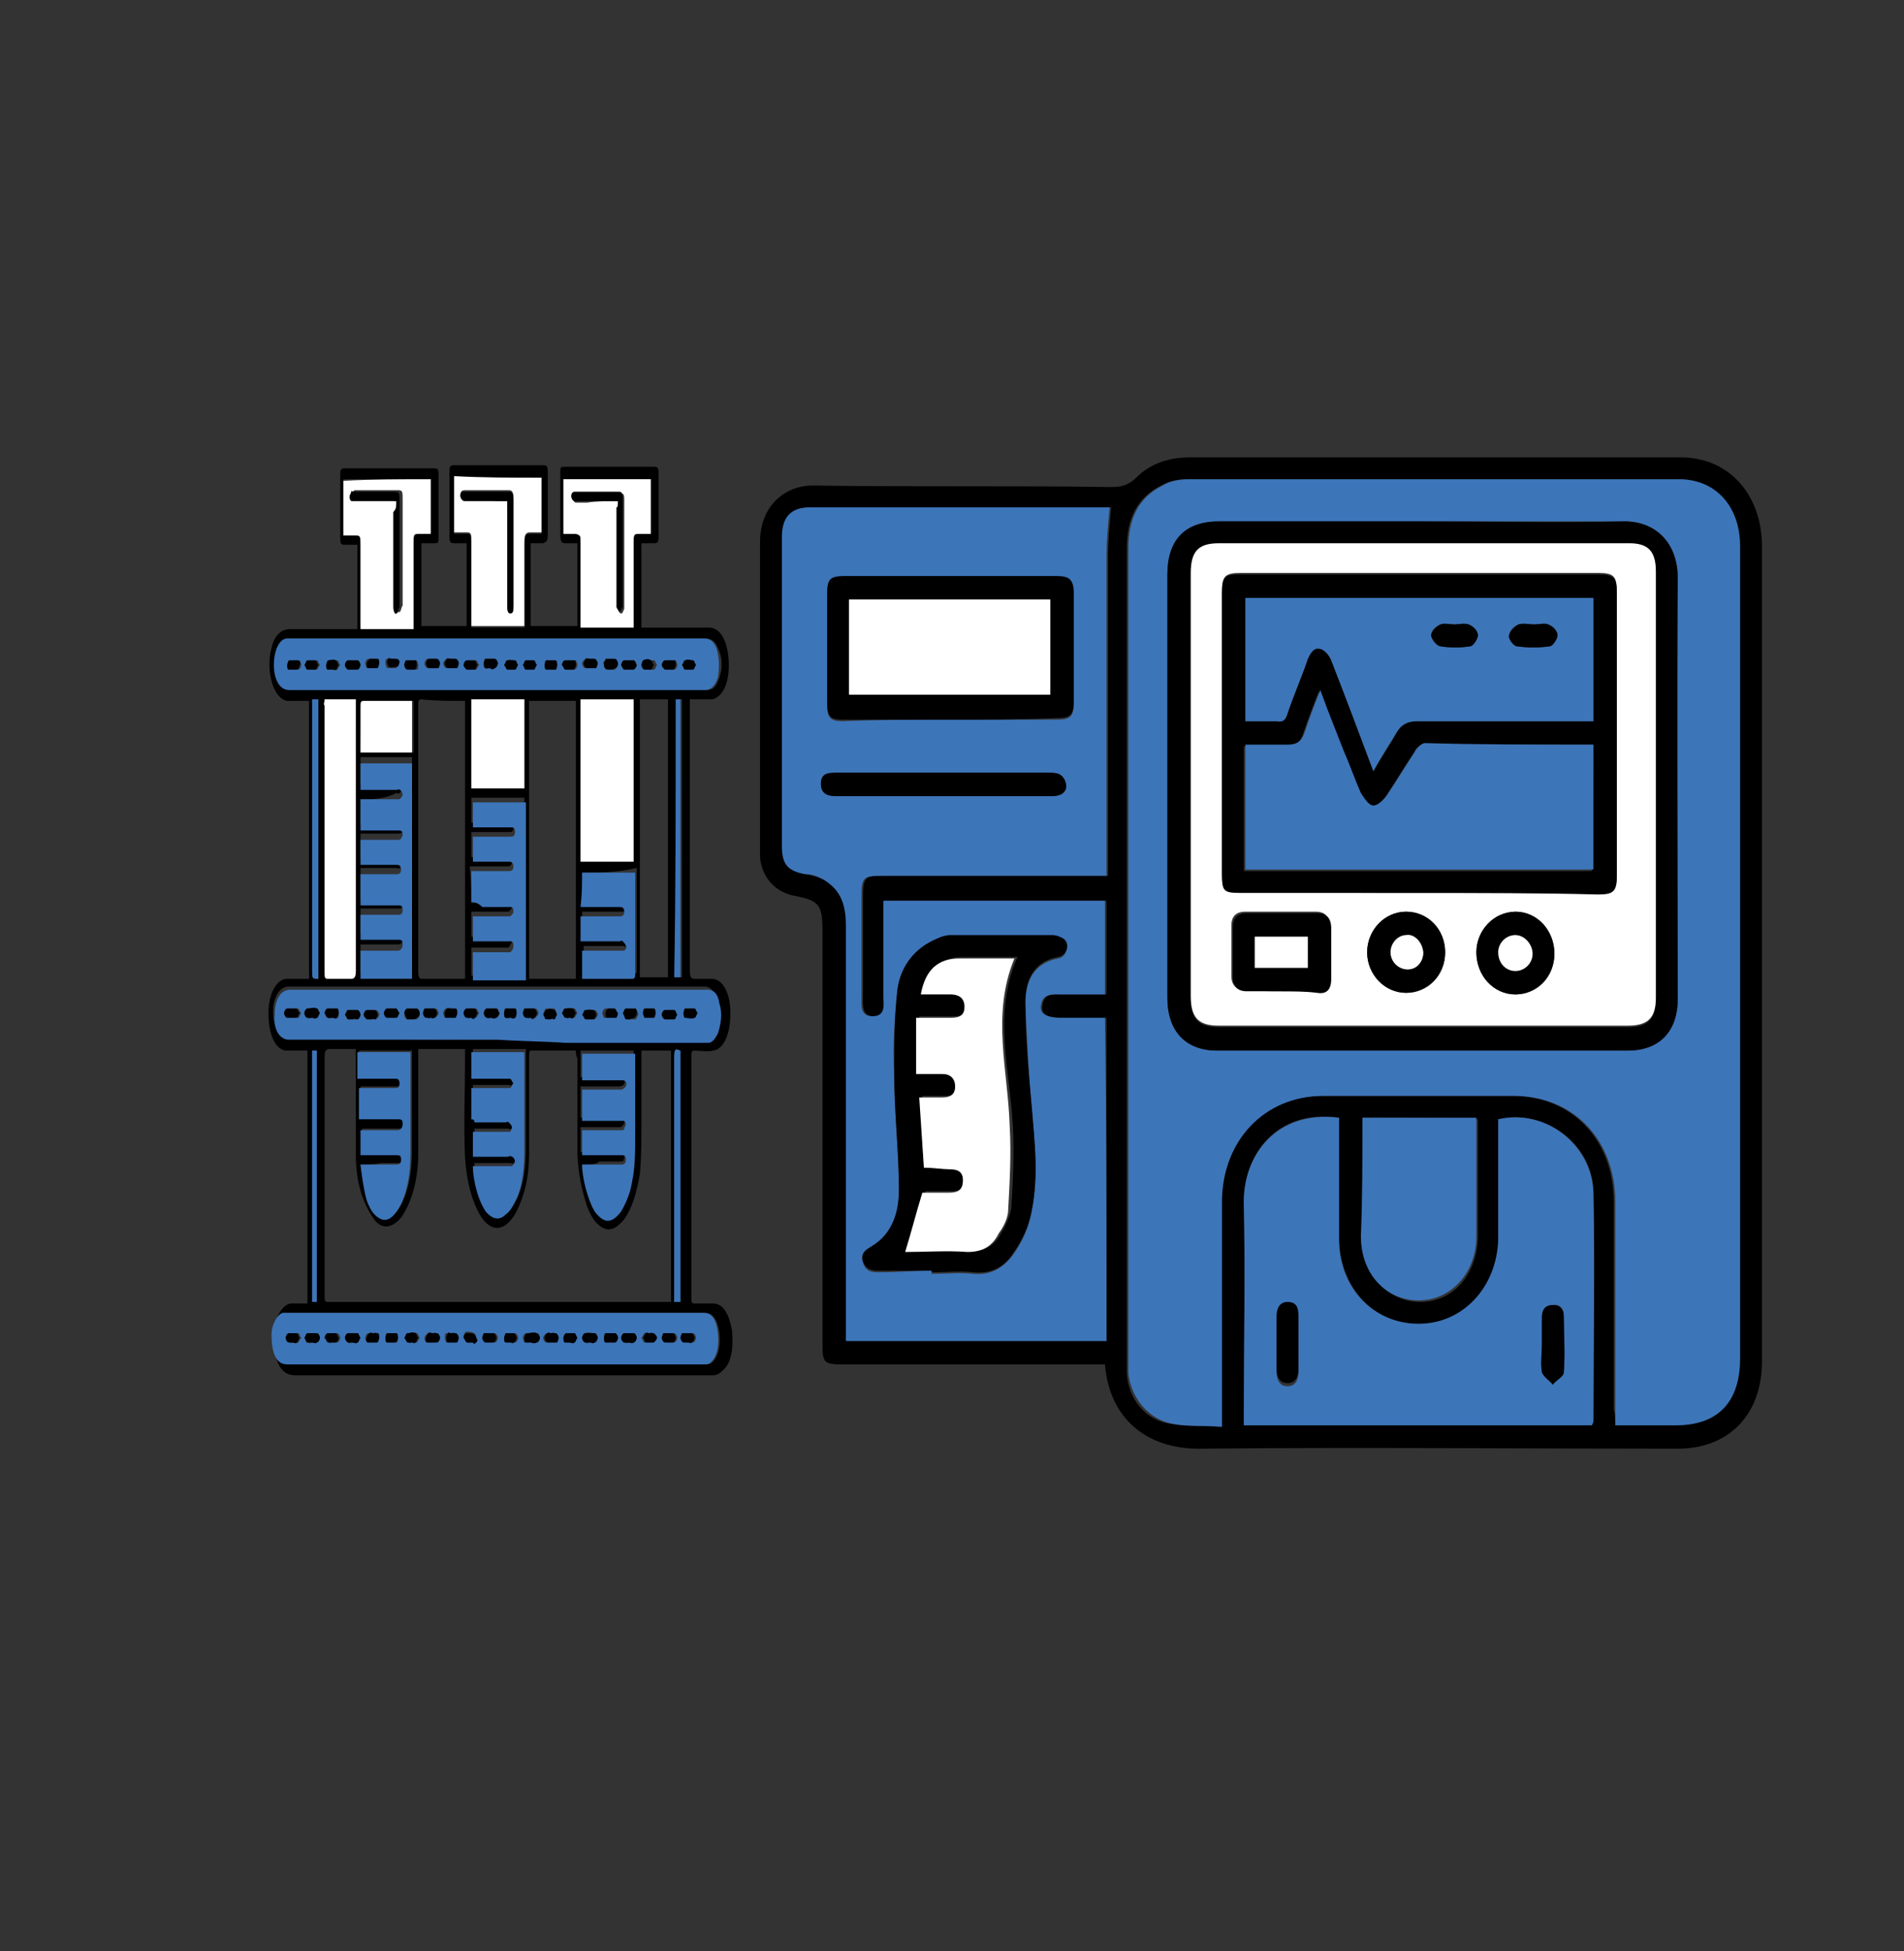 <?xml version="1.0" encoding="utf-8"?>
<!-- Generator: Adobe Illustrator 24.0.2, SVG Export Plug-In . SVG Version: 6.00 Build 0)  -->
<svg version="1.1" id="Слой_1" xmlns="http://www.w3.org/2000/svg" xmlns:xlink="http://www.w3.org/1999/xlink" x="0px" y="0px"
	 viewBox="0 0 122 125" style="enable-background:new 0 0 122 125;" xml:space="preserve">
<rect x="0" y="0" width="122" height="125" fill="#333333" stroke="none"/>
<style type="text/css">
	.st0{fill:#3D75B9;}
	.st1{fill:#FFFFFF;}
</style>
<path d="M19.7,83.5c0-5.4,0-10.8,0-16.2c-0.1,0-0.2,0-0.2,0c-0.4,0-0.8,0-1.2,0c-0.7-0.1-1.1-1.1-1.1-2.4c0-1.2,0.5-2.2,1.2-2.2
	c0.4,0,0.7,0,1.1,0c0.1,0,0.2,0,0.3,0c0-6,0-11.9,0-17.8c-0.4,0-0.8,0-1.2,0c-1.1,0.1-1.6-2-1.2-3.4c0.2-0.9,0.7-1.2,1.2-1.2
	c1.3,0,2.6,0,4,0c0.1,0,0.2,0,0.3,0c0-1.8,0-3.5,0-5.4c-0.3,0-0.5,0-0.8,0s-0.3-0.1-0.3-0.6c0-1.2,0-2.5,0-3.7c0-0.5,0-0.6,0.3-0.6
	c1.9,0,3.8,0,5.7,0c0.3,0,0.3,0.1,0.3,0.5c0,1.3,0,2.5,0,3.8c0,0.5,0,0.5-0.3,0.5s-0.5,0-0.8,0c0,1.8,0,3.6,0,5.3c1,0,2,0,2.9,0
	c0-1.8,0-3.5,0-5.3c-0.3,0-0.5,0-0.8,0s-0.3-0.1-0.3-0.6c0-1.2,0-2.5,0-3.8c0-0.5,0-0.6,0.3-0.6c1.9,0,3.8,0,5.7,0
	c0.3,0,0.3,0.1,0.3,0.6c0,1.2,0,2.5,0,3.8c0,0.5-0.1,0.5-0.3,0.6c-0.3,0-0.5,0-0.8,0c0,1.8,0,3.6,0,5.3c1,0,2,0,3,0
	c0-1.8,0-3.5,0-5.3c-0.2,0-0.5,0-0.7,0c-0.3,0-0.4,0-0.4-0.7c0-1.2,0-2.5,0-3.7c0-0.5,0-0.5,0.3-0.5c1.9,0,3.8,0,5.7,0
	c0.3,0,0.3,0.1,0.3,0.6c0,1.2,0,2.5,0,3.7c0,0.5,0,0.6-0.3,0.6s-0.5,0-0.8,0c0,1.8,0,3.6,0,5.4c0.1,0,0.2,0,0.3,0c1.3,0,2.6,0,4,0
	c0.6,0,1,0.5,1.2,1.4c0.2,1,0.1,2.1-0.3,2.7c-0.2,0.3-0.5,0.5-0.7,0.5c-0.4,0-0.9,0-1.3,0c0,0,0,0-0.1,0c0,0.1,0,0.3,0,0.4
	c0,5.7,0,11.3,0,17c0,0.4,0.1,0.5,0.3,0.5c0.4,0,0.7,0,1.1,0c0.7,0,1.2,0.9,1.2,2.2c0,1.3-0.4,2.3-1.1,2.4c-0.4,0.1-0.8,0-1.2,0
	c-0.2,0-0.2,0.1-0.2,0.4c0,4.3,0,8.5,0,12.8c0,0.9,0,1.7,0,2.6c0,0.3,0,0.4,0.2,0.4c0.4,0,0.8,0,1.2,0c0.6,0,1,0.6,1.2,1.7
	c0.1,1.1,0,2.1-0.6,2.6c-0.2,0.2-0.4,0.3-0.6,0.3c-4.2,0-8.5,0-12.7,0c-4.7,0-9.4,0-14.1,0c-0.7,0-1.1-0.5-1.3-1.5
	c-0.3-1.8,0.4-3.2,1.2-3.1C18.8,83.5,19.2,83.5,19.7,83.5z M36.9,67.3c-0.1,0-0.2,0-0.2,0c-0.8,0-1.6,0-2.5,0
	c-0.3,0-0.3-0.1-0.3,0.6c0,2,0,4.1,0,6.1c0,1.4-0.3,2.6-0.8,3.6c-0.7,1.3-1.6,1.4-2.3,0.3c-0.6-1-0.9-2.3-1-3.7
	c-0.1-2.2,0-4.3,0-6.5c0-0.1,0-0.3,0-0.5c-1,0-2,0-3,0c0,0.2,0,0.3,0,0.5c0,2.1,0,4.1,0,6.2c0,1.6-0.4,3.1-1.1,4.1
	c-0.6,0.7-1.3,0.8-1.8,0c-0.7-1-1.1-2.4-1.1-4c0-2.1,0-4.2,0-6.3c0-0.2,0-0.3,0-0.5c-0.1,0-0.2,0-0.2,0c-0.5,0-1,0-1.5,0
	c-0.2,0-0.3,0.1-0.3,0.5c0,5.1,0,10.1,0,15.2c0,0.5,0,0.5,0.3,0.5c4.6,0,9.2,0,13.8,0c2.6,0,5.2,0,7.8,0c0.1,0,0.2,0,0.3,0
	c0-5.4,0-10.8,0-16.1c-0.6,0-1.2,0-1.9,0c0,1.6,0,3.1,0,4.7c0,1.1,0,2.1-0.1,3.2c-0.2,1.2-0.5,2.2-1,2.9c-0.5,0.6-1,0.9-1.6,0.4
	c-0.4-0.3-0.7-0.9-0.9-1.6c-0.3-1-0.5-2.1-0.5-3.3c0-1.9,0-3.8,0-5.8C36.9,67.6,36.9,67.5,36.9,67.3z M31.9,44.2L31.9,44.2
	c3,0,6,0,9,0c1.5,0,2.9,0,4.4,0c0.4,0,0.6-0.2,0.8-0.8s0.2-1.3-0.1-1.9c-0.2-0.5-0.5-0.6-0.8-0.6c-6.7,0-13.4,0-20,0
	c-1.7,0-3.4,0-5,0c-0.6,0-1.2,0-1.7,0c-0.4,0-0.7,0.4-0.8,1.1c-0.2,1.2,0.2,2.2,0.9,2.2c2.2,0,4.4,0,6.6,0
	C27.3,44.2,29.6,44.2,31.9,44.2z M31.9,66.6L31.9,66.6c1.4,0,2.8,0,4.2,0c2.4,0,4.7,0,7.1,0c0.7,0,1.4,0,2.1,0
	c0.3,0,0.5-0.2,0.6-0.6c0.2-0.6,0.3-1.2,0.1-1.9c-0.2-0.6-0.5-0.9-0.8-0.9c-5.4,0-10.8,0-16.1,0c-3.5,0-7.1,0-10.6,0
	c-0.6,0-1,0.7-1,1.6c0,1,0.4,1.6,0.9,1.6c0.6,0,1.2,0,1.8,0C24.1,66.6,28,66.6,31.9,66.6z M31.8,87.4L31.8,87.4c0.3,0,0.5,0,0.8,0
	c4.2,0,8.4,0,12.6,0c0.1,0,0.3,0,0.4-0.1c0.4-0.3,0.6-1.1,0.5-1.9s-0.4-1.3-0.9-1.3c-5.3,0-10.5,0-15.8,0c-3.6,0-7.3,0-10.9,0
	c-0.1,0-0.2,0-0.3,0c-0.4,0.1-0.7,0.7-0.7,1.4c0,1.2,0.3,1.9,1,1.9C22.9,87.4,27.4,87.4,31.8,87.4z M36.9,62.7c0-6,0-11.9,0-17.8
	c-1,0-2,0-3,0c0,6,0,11.9,0,17.8C34.9,62.7,35.9,62.7,36.9,62.7z M29.8,44.9C29.7,44.8,29.7,44.8,29.8,44.9c-1,0-1.9,0-2.8-0.1
	c-0.2,0-0.2,0.1-0.2,0.4c0,5.7,0,11.4,0,17.1c0,0.3,0.1,0.4,0.2,0.4c0.9,0,1.7,0,2.6,0c0.1,0,0.1,0,0.2,0
	C29.8,56.7,29.8,50.8,29.8,44.9z M23.1,51.2c0,0.6,0,1.1,0,1.6c0.1,0,0.2,0,0.2,0c0.7,0,1.4,0,2.2,0c0.1,0,0.3,0,0.3,0.3
	s-0.1,0.3-0.3,0.3c-0.6,0-1.3,0-1.9,0c-0.2,0-0.3,0-0.5,0c0,0.6,0,1.1,0,1.6c0.1,0,0.2,0,0.2,0c0.7,0,1.4,0,2.1,0
	c0.1,0,0.3,0,0.3,0.3s-0.1,0.4-0.3,0.3c-0.7,0-1.4,0-2.1,0c-0.1,0-0.2,0-0.2,0c0,0.7,0,1.3,0,2c0.8,0,1.6,0,2.4,0
	c0.1,0,0.3,0,0.3,0.3s-0.1,0.3-0.3,0.3c-0.7,0-1.4,0-2.2,0c-0.1,0-0.2,0-0.2,0c0,0.6,0,1.1,0,1.6c0.1,0,0.2,0,0.3,0
	c0.7,0,1.4,0,2.1,0c0.1,0,0.3,0,0.3,0.3s-0.1,0.4-0.3,0.4c-0.6,0-1.3,0-1.9,0c-0.2,0-0.3,0-0.5,0c0,0.6,0,1.2,0,1.8
	c1.1,0,2.2,0,3.3,0c0-4.6,0-9.2,0-13.8c-1.1,0-2.2,0-3.3,0c0,0.6,0,1.1,0,1.7c0.8,0,1.5,0,2.3,0c0.1,0,0.1,0,0.2,0
	c0.1,0.1,0.2,0.2,0.2,0.3s-0.1,0.2-0.2,0.3s-0.1,0-0.2,0C24.6,51.2,23.9,51.2,23.1,51.2z M20.8,44.8c0,0.1,0,0.3,0,0.4
	c0,5.7,0,11.4,0,17.1c0,0.3,0.1,0.4,0.2,0.4c0.5,0,1,0,1.5,0c0.2,0,0.3-0.1,0.3-0.5c0-4,0-8,0-11.9c0-1.4,0-2.7,0-4.1
	c0-0.5,0-0.9,0-1.4C22.1,44.8,21.4,44.8,20.8,44.8z M41.7,34.2c0-1.2,0-2.4,0-3.5c-1.9,0-3.7,0-5.6,0c0,1.2,0,2.3,0,3.5
	c0.3,0,0.5,0,0.8,0s0.3,0.1,0.3,0.6c0,1.7,0,3.3,0,5c0,0.1,0,0.3,0,0.4c1.1,0,2.3,0,3.4,0c0-0.2,0-0.3,0-0.4c0-1.7,0-3.3,0-5
	c0-0.5,0-0.6,0.3-0.6S41.5,34.2,41.7,34.2z M27.6,30.7c-1.9,0-3.7,0-5.6,0c0,1.2,0,2.3,0,3.5c0.2,0,0.5,0,0.7,0
	c0.4,0,0.4,0.1,0.4,0.7c0,1.6,0,3.3,0,4.9c0,0.1,0,0.3,0,0.4c1.1,0,2.2,0,3.4,0c0-0.2,0-0.3,0-0.5c0-1.7,0-3.3,0-5
	c0-0.5,0-0.6,0.3-0.6s0.5,0,0.8,0C27.6,33,27.6,31.8,27.6,30.7z M34.7,30.6c-1.9,0-3.7,0-5.6,0c0,1.2,0,2.3,0,3.6c0.3,0,0.5,0,0.8,0
	s0.3,0.1,0.3,0.6c0,1.7,0,3.3,0,5c0,0.1,0,0.3,0,0.4c1.1,0,2.3,0,3.4,0c0-0.2,0-0.3,0-0.4c0-1.6,0-3.3,0-4.9c0-0.6,0-0.7,0.4-0.7
	c0.3,0,0.5,0,0.7,0C34.7,33,34.7,31.8,34.7,30.6z M40.6,55.2c0-3.5,0-6.9,0-10.4c-1.1,0-2.2,0-3.4,0c0,3.5,0,6.9,0,10.4
	C38.4,55.2,39.5,55.2,40.6,55.2z M41,44.8c0,6,0,11.9,0,17.8c0.6,0,1.2,0,1.8,0c0-5.9,0-11.9,0-17.8C42.2,44.8,41.6,44.8,41,44.8z
	 M30.2,57.8c0.2,0,0.4,0,0.6,0c0.6,0,1.2,0,1.8,0c0.1,0,0.3,0.1,0.2,0.3c0,0.1-0.1,0.2-0.2,0.3h-0.1c-0.7,0-1.4,0-2,0
	c-0.1,0-0.2,0-0.3,0c0,0.6,0,1.1,0,1.6c0.2,0,0.4,0,0.6,0c0.6,0,1.2,0,1.8,0c0.1,0,0.3,0.1,0.2,0.3c0,0.1-0.1,0.2-0.2,0.4l0,0
	c-0.5,0-1.1,0-1.6,0c-0.3,0-0.5,0-0.8,0c0,0.7,0,1.2,0,1.8c1.1,0,2.2,0,3.4,0c0-3.8,0-7.6,0-11.4c-1.1,0-2.2,0-3.4,0
	c0,0.5,0,1.1,0,1.6c0.1,0,0.2,0,0.3,0c0.7,0,1.4,0,2.1,0c0.1,0,0.3,0,0.3,0.3s-0.1,0.3-0.3,0.3h-0.1c-0.7,0-1.4,0-2.1,0
	c-0.1,0-0.1,0-0.2,0c0,0.6,0,1.1,0,1.6c0.1,0,0.2,0,0.2,0c0.7,0,1.4,0,2.1,0c0.1,0,0.3,0,0.3,0.3s-0.2,0.3-0.3,0.3
	c-0.7,0-1.4,0-2.1,0c-0.1,0-0.2,0-0.3,0C30.2,56.5,30.2,57.1,30.2,57.8z M23.1,74.6c0.1,0.8,0.2,1.6,0.5,2.2
	c0.2,0.3,0.3,0.7,0.5,0.9c0.5,0.6,1.1,0.4,1.6-0.5c0.5-1,0.7-2.2,0.7-3.4c0-2.1,0-4.1,0-6.2c0-0.1,0-0.1,0-0.3c-1.1,0-2.2,0-3.4,0
	c0,0.6,0,1.1,0,1.7c0.1,0,0.2,0,0.3,0c0.7,0,1.5,0,2.2,0c0.1,0,0.2,0.1,0.2,0.3c0,0.3-0.1,0.3-0.2,0.3h-0.1c-0.7,0-1.4,0-2.1,0
	c-0.1,0-0.2,0-0.2,0c0,0.7,0,1.3,0,2c0.1,0,0.2,0,0.3,0c0.7,0,1.4,0,2.2,0c0.1,0,0.3,0,0.3,0.3s-0.1,0.4-0.3,0.4c-0.4,0-0.8,0-1.1,0
	c-0.4,0-0.8,0-1.3,0c0,0.6,0,1.1,0,1.6c0.1,0,0.2,0,0.3,0c0.7,0,1.4,0,2,0c0.1,0,0.3,0,0.3,0.3s-0.1,0.3-0.3,0.3c-0.4,0-0.8,0-1.1,0
	C24,74.6,23.6,74.6,23.1,74.6z M30.2,71.7c0.1,0,0.2,0,0.3,0c0.7,0,1.4,0,2,0c0.1,0,0.1,0,0.2,0c0.1,0.1,0.1,0.2,0.2,0.3
	c0,0.1-0.1,0.2-0.1,0.3c-0.1,0.1-0.2,0-0.2,0c-0.7,0-1.4,0-2,0c-0.1,0-0.2,0-0.2,0c0,0.6,0,1.1,0,1.6c0.7,0,1.5,0,2.2,0
	c0.1,0,0.2,0,0.3,0s0.2,0.2,0.2,0.3c0,0.1-0.1,0.2-0.2,0.3c0,0.1-0.1,0-0.2,0c-0.6,0-1.3,0-1.9,0c-0.1,0-0.2,0-0.4,0
	c0,1,0.4,2.4,0.9,3c0.4,0.5,0.8,0.6,1.2,0.1c0.3-0.3,0.5-0.6,0.7-1c0.4-0.9,0.5-2,0.5-3.2c0-1.9,0-3.9,0-5.8c0-0.1,0-0.3,0-0.4
	c-1.1,0-2.3,0-3.4,0c0,0.6,0,1.1,0,1.7c0.1,0,0.2,0,0.2,0c0.7,0,1.4,0,2.1,0c0.1,0,0.1,0,0.2,0c0.1,0.1,0.1,0.2,0.2,0.3
	c-0.1,0.1-0.1,0.2-0.2,0.3c-0.1,0.1-0.1,0-0.2,0c-0.7,0-1.4,0-2,0c-0.1,0-0.2,0-0.3,0c0,0.6,0,1.1,0,1.7
	C30.2,71.4,30.2,71.5,30.2,71.7z M37.3,74.6c0,0.9,0.4,2.3,0.7,2.8c0.6,0.8,1.1,0.8,1.7,0c0.4-0.5,0.6-1.1,0.7-1.9
	c0.2-1,0.2-2,0.2-3c0-1.6,0-3.2,0-4.8c0-0.1,0-0.3,0-0.4c-1.1,0-2.2,0-3.4,0c0,0.6,0,1.2,0,1.7c0.4,0,0.7,0,1.1,0c0.5,0,1,0,1.5,0
	c0.2,0,0.3,0.2,0.2,0.4c0,0.1-0.2,0.2-0.3,0.2c-0.8,0-1.5,0-2.3,0c-0.1,0-0.2,0-0.2,0c0,0.7,0,1.3,0,2c0.1,0,0.2,0,0.3,0
	c0.7,0,1.5,0,2.2,0c0.1,0,0.1,0,0.2,0c0.1,0,0.1,0.1,0.1,0.2s0,0.2-0.1,0.3c-0.1,0.1-0.1,0.1-0.2,0.1c-0.8,0-1.5,0-2.3,0
	c-0.1,0-0.2,0-0.2,0c0,0.6,0,1.1,0,1.6c0.1,0,0.2,0,0.2,0c0.8,0,1.5,0,2.3,0c0.1,0,0.3,0,0.3,0.3s-0.1,0.3-0.3,0.3
	c-0.4,0-0.8,0-1.3,0C38.2,74.6,37.8,74.6,37.3,74.6z M30.2,44.8c0,1.9,0,3.8,0,5.7c1.1,0,2.2,0,3.4,0c0-1.9,0-3.8,0-5.7
	C32.4,44.8,31.3,44.8,30.2,44.8z M37.3,55.9c0,0.7,0,1.3,0,1.9c0.1,0,0.2,0,0.2,0c0.7,0,1.5,0,2.2,0h0.1c0.1,0,0.3,0,0.3,0.3
	s-0.1,0.3-0.3,0.3c-0.8,0-1.5,0-2.3,0c-0.1,0-0.2,0-0.2,0c0,0.6,0,1.1,0,1.6c0.8,0,1.6,0,2.5,0c0.1,0,0.1,0,0.2,0
	c0.1,0.1,0.2,0.2,0.2,0.3s-0.1,0.3-0.1,0.3c0,0.1-0.1,0-0.2,0c-0.8,0-1.5,0-2.3,0c-0.1,0-0.2,0-0.2,0c0,0.7,0,1.2,0,1.8h0.1
	c1,0,2.1,0,3.1,0c0.2,0,0.2-0.1,0.2-0.4c0-2.1,0-4.1,0-6.2c0-0.1,0-0.1,0-0.2C39.5,55.9,38.4,55.9,37.3,55.9z M23.1,48.2
	c1.1,0,2.3,0,3.4,0c0-1.1,0-2.2,0-3.3c-0.2,0-0.3,0-0.4,0c-0.9,0-1.8,0-2.7,0c-0.2,0-0.2,0.1-0.2,0.4c0,0.3,0,0.6,0,0.9
	C23.1,46.8,23.1,47.5,23.1,48.2z M20.4,62.7c0-5.9,0-11.9,0-17.8c-0.1,0-0.2,0-0.4,0c0,0.2,0,0.4,0,0.5c0,2.7,0,5.3,0,8
	c0,2.9,0,5.9,0,8.8C20,62.7,20,62.7,20.4,62.7z M43.3,44.8c0,6,0,11.9,0,17.8c0.1,0,0.1,0,0.2,0c0.1,0,0.1,0,0.2,0
	c0-5.9,0-11.9,0-17.8C43.5,44.8,43.4,44.8,43.3,44.8z M20,67.3c0,5.4,0,10.8,0,16.1c0.1,0,0.2,0,0.3,0c0-5.4,0-10.7,0-16.1
	C20.3,67.3,20.2,67.3,20,67.3z M43.6,83.4c0-5.4,0-10.8,0-16.1c-0.3-0.1-0.4-0.2-0.4,0.5c0,0.1,0,0.2,0,0.3c0,4.9,0,9.9,0,14.8
	c0,0.2,0,0.3,0,0.5C43.4,83.4,43.5,83.4,43.6,83.4z"/>
<path class="st0" d="M31.9,44.2c-2.3,0-4.5,0-6.8,0c-2.2,0-4.4,0-6.6,0c-0.7,0-1.1-1-0.9-2.2c0.1-0.6,0.4-1.1,0.8-1.1
	c0.6,0,1.2,0,1.7,0c1.7,0,3.4,0,5,0c6.7,0,13.4,0,20,0c0.3,0,0.6,0.1,0.8,0.6c0.2,0.6,0.2,1.3,0.1,1.9c-0.2,0.6-0.5,0.8-0.8,0.8
	c-1.5,0-2.9,0-4.4,0C37.9,44.2,34.9,44.2,31.9,44.2L31.9,44.2z M20,42.9L20,42.9c0.1,0,0.2,0,0.3,0c0.1-0.1,0.1-0.2,0.2-0.3
	c-0.1-0.1-0.1-0.3-0.2-0.3c-0.2,0-0.4,0-0.5,0s-0.1,0.2-0.2,0.3c0.1,0.1,0.1,0.3,0.2,0.3H20z M25.2,42.2L25.2,42.2
	c-0.1,0-0.3,0-0.4,0s-0.1,0.2-0.1,0.3s0.1,0.3,0.1,0.3c0.2,0,0.4,0,0.6,0c0,0,0.1-0.2,0.1-0.3s-0.1-0.2-0.2-0.2
	C25.3,42.2,25.3,42.2,25.2,42.2z M42.9,42.9c0.1,0,0.2,0,0.3,0s0.2-0.2,0.2-0.3s-0.1-0.3-0.1-0.3c-0.2,0-0.4,0-0.6,0
	c-0.1,0-0.2,0.2-0.2,0.3s0.1,0.3,0.2,0.3C42.7,42.9,42.8,42.9,42.9,42.9z M31.4,42.8C31.4,42.8,31.4,42.9,31.4,42.8
	c0.1,0,0.2,0.1,0.3,0c0.1-0.1,0.1-0.2,0.2-0.3c0-0.1-0.1-0.3-0.2-0.3c-0.2,0-0.4,0-0.6,0c-0.1,0-0.1,0.2-0.1,0.3s0.1,0.3,0.1,0.3
	C31.2,42.9,31.3,42.8,31.4,42.8z M30.2,42.9L30.2,42.9c0.1,0,0.2,0,0.3,0c0.1-0.1,0.1-0.2,0.2-0.3c-0.1-0.1-0.1-0.3-0.2-0.3
	c-0.2,0-0.4,0-0.5,0s-0.2,0.2-0.2,0.3s0.1,0.3,0.2,0.3C30,42.9,30.1,42.9,30.2,42.9z M39.1,42.9L39.1,42.9c0.1,0,0.2,0,0.3,0
	c0.1-0.1,0.2-0.2,0.2-0.3s-0.1-0.3-0.2-0.3c-0.2,0-0.4,0-0.6,0c-0.1,0-0.2,0.2-0.1,0.3c0,0.1,0.1,0.3,0.1,0.3
	C38.9,42.9,39,42.9,39.1,42.9z M26.4,42.9L26.4,42.9c0.1,0,0.2,0,0.3,0c0.1,0,0.1-0.2,0.1-0.3s-0.1-0.3-0.1-0.3c-0.2,0-0.4,0-0.6,0
	c-0.1,0-0.1,0.2-0.1,0.3s0.1,0.2,0.2,0.3C26.2,42.9,26.3,42.9,26.4,42.9z M44.2,42.9L44.2,42.9c0.1,0,0.2,0,0.2,0
	c0.1-0.1,0.1-0.2,0.2-0.3c-0.1-0.1-0.1-0.3-0.2-0.3c-0.2,0-0.3-0.1-0.5,0c-0.1,0-0.1,0.2-0.2,0.3c0.1,0.1,0.1,0.2,0.2,0.3
	C44,42.9,44.1,42.9,44.2,42.9z M18.8,42.9c0.1,0,0.2,0,0.3,0c0.1,0,0.2-0.2,0.2-0.3s-0.1-0.3-0.1-0.3c-0.2,0-0.4,0-0.6,0
	c-0.1,0-0.1,0.2-0.1,0.3s0.1,0.3,0.1,0.3C18.6,42.9,18.7,42.9,18.8,42.9z M36.5,42.9L36.5,42.9c0.1,0,0.2,0,0.3,0s0.2-0.2,0.2-0.3
	s-0.1-0.3-0.1-0.3c-0.2,0-0.4,0-0.6,0c-0.1,0-0.2,0.2-0.2,0.3s0.1,0.3,0.2,0.3C36.3,42.9,36.4,42.9,36.5,42.9z M28.9,42.2L28.9,42.2
	c-0.1,0-0.2-0.1-0.3,0c-0.1,0.1-0.2,0.2-0.2,0.3s0.1,0.3,0.2,0.3c0.2,0,0.4,0,0.6,0c0.1,0,0.1-0.2,0.1-0.3s-0.1-0.3-0.2-0.3
	C29.1,42.2,29,42.2,28.9,42.2z M40.3,42.9c0.1,0,0.2,0,0.3,0s0.2-0.2,0.2-0.3s-0.1-0.3-0.2-0.3c-0.2,0-0.4,0-0.6,0
	c-0.1,0-0.2,0.2-0.2,0.3s0.1,0.3,0.2,0.3C40.2,42.9,40.3,42.9,40.3,42.9z M37.8,42.2L37.8,42.2c-0.1,0-0.2-0.1-0.3,0
	s-0.2,0.2-0.2,0.3s0.1,0.3,0.2,0.3c0.2,0,0.4,0,0.6,0c0.1,0,0.1-0.2,0.1-0.3s-0.1-0.3-0.2-0.3C38,42.2,37.9,42.2,37.8,42.2z
	 M27.7,42.2L27.7,42.2c-0.1,0-0.2,0-0.3,0c-0.1,0-0.2,0.2-0.2,0.3s0.1,0.3,0.2,0.3c0.2,0,0.4,0,0.6,0c0.1,0,0.2-0.2,0.1-0.3
	c0-0.1-0.1-0.3-0.2-0.3C27.9,42.2,27.8,42.2,27.7,42.2z M22.6,42.9L22.6,42.9c0.1,0,0.2,0,0.3,0c0.1,0,0.1-0.2,0.2-0.3
	c0-0.1-0.1-0.3-0.2-0.3c-0.2,0-0.4,0-0.6,0c-0.1,0-0.2,0.2-0.2,0.3s0.1,0.3,0.2,0.3S22.5,42.9,22.6,42.9z M21.3,42.9L21.3,42.9
	c0.1,0,0.2,0.1,0.3,0c0.1-0.1,0.1-0.2,0.2-0.3c-0.1-0.1-0.1-0.3-0.2-0.3c-0.2,0-0.4,0-0.5,0S21,42.5,21,42.6s0.1,0.3,0.1,0.3
	C21.1,42.9,21.2,42.9,21.3,42.9z M34,42.9c0.1,0,0.2,0,0.2,0c0.1-0.1,0.1-0.2,0.2-0.3c-0.1-0.1-0.1-0.3-0.2-0.3c-0.2,0-0.3,0-0.5,0
	c-0.1,0-0.1,0.2-0.2,0.3c0.1,0.1,0.1,0.3,0.2,0.3C33.8,42.9,33.9,42.9,34,42.9z M23.9,42.2L23.9,42.2c-0.1,0-0.2,0-0.3,0
	c-0.1,0-0.2,0.2-0.2,0.3s0.1,0.3,0.1,0.3c0.2,0,0.4,0,0.6,0c0.1,0,0.1-0.2,0.1-0.3s-0.1-0.3-0.1-0.3C24,42.2,23.9,42.2,23.9,42.2z
	 M35.3,42.9L35.3,42.9c0.1,0,0.2,0,0.3,0s0.1-0.2,0.1-0.3s-0.1-0.3-0.1-0.3c-0.2,0-0.4,0-0.6,0c-0.1,0-0.1,0.2-0.1,0.3
	s0.1,0.3,0.1,0.3C35.1,42.9,35.2,42.9,35.3,42.9z M32.7,42.9L32.7,42.9c0.1,0,0.2,0,0.3,0c0.1-0.1,0.1-0.2,0.2-0.3
	c-0.1-0.1-0.1-0.3-0.2-0.3c-0.2,0-0.3-0.1-0.5,0c-0.1,0-0.1,0.2-0.2,0.3c0.1,0.1,0.1,0.2,0.2,0.3C32.6,42.9,32.6,42.9,32.7,42.9z
	 M41.6,42.9L41.6,42.9c0.1,0,0.2,0,0.3,0s0.1-0.2,0.2-0.3c-0.1-0.1-0.1-0.3-0.2-0.3c-0.2,0-0.4,0-0.5,0s-0.2,0.2-0.1,0.3
	c0,0.1,0.1,0.3,0.2,0.3C41.4,42.9,41.5,42.9,41.6,42.9z"/>
<path class="st0" d="M31.9,66.6c-3.9,0-7.7,0-11.6,0c-0.6,0-1.2,0-1.8,0c-0.6,0-1-0.7-0.9-1.6c0-1,0.4-1.6,1-1.6c3.5,0,7.1,0,10.6,0
	c5.4,0,10.8,0,16.1,0c0.4,0,0.7,0.2,0.8,0.9c0.2,0.6,0.1,1.3-0.1,1.9c-0.2,0.4-0.4,0.6-0.6,0.6c-0.7,0-1.4,0-2.1,0
	c-2.4,0-4.7,0-7.1,0C34.7,66.7,33.3,66.7,31.9,66.6L31.9,66.6z M34,65.2C34,65.2,34,65.3,34,65.2c0.1,0,0.2,0.1,0.3,0
	s0.2-0.2,0.2-0.3c0-0.1-0.1-0.3-0.2-0.3c-0.2,0-0.4,0-0.6,0c-0.1,0-0.1,0.2-0.1,0.3c0,0.1,0.1,0.3,0.2,0.3
	C33.8,65.3,33.9,65.2,34,65.2z M42.9,65.3L42.9,65.3c0.1,0,0.2,0,0.3,0s0.1-0.2,0.2-0.3c-0.1-0.1-0.1-0.3-0.2-0.3
	c-0.2,0-0.4,0-0.6,0c-0.1,0-0.2,0.2-0.2,0.3c0,0.1,0.1,0.3,0.2,0.3C42.7,65.3,42.8,65.3,42.9,65.3z M30.2,65.2
	C30.2,65.2,30.2,65.3,30.2,65.2c0.1,0,0.2,0,0.3,0c0.1-0.1,0.1-0.2,0.2-0.3c-0.1-0.1-0.1-0.3-0.2-0.3c-0.2,0-0.4,0-0.5,0
	s-0.1,0.2-0.2,0.3c0,0.1,0.1,0.2,0.2,0.3C30,65.3,30.1,65.2,30.2,65.2z M22.6,65.3L22.6,65.3c0.1,0,0.2,0,0.3,0
	c0.1-0.1,0.2-0.2,0.2-0.3c0-0.1-0.1-0.3-0.2-0.3c-0.2,0-0.4,0-0.6,0c-0.1,0-0.1,0.2-0.2,0.3c0.1,0.1,0.1,0.3,0.2,0.3
	S22.5,65.3,22.6,65.3z M27.6,65.2L27.6,65.2c0.1,0,0.2,0,0.3,0c0.1-0.1,0.2-0.2,0.2-0.3c0-0.1-0.1-0.3-0.2-0.3c-0.2,0-0.4,0-0.6,0
	c-0.1,0-0.1,0.2-0.1,0.3s0.1,0.3,0.2,0.3C27.5,65.3,27.6,65.2,27.6,65.2z M26.4,65.3L26.4,65.3c0.1,0,0.2,0,0.3,0
	c0.1-0.1,0.2-0.2,0.2-0.3c0-0.1-0.1-0.3-0.2-0.3c-0.2,0-0.4,0-0.6,0c-0.1,0-0.2,0.2-0.2,0.3c0,0.1,0.1,0.3,0.2,0.3
	C26.2,65.3,26.3,65.3,26.4,65.3z M20,65.2L20,65.2c0.1,0,0.2,0.1,0.3,0c0.1-0.1,0.1-0.2,0.2-0.3c-0.1-0.1-0.1-0.3-0.2-0.3
	c-0.2,0-0.4,0-0.6,0c-0.1,0-0.2,0.2-0.2,0.3c0,0.1,0.1,0.3,0.2,0.3C19.8,65.3,19.9,65.2,20,65.2z M37.8,65.3c0.1,0,0.2,0,0.3,0
	c0.1-0.1,0.2-0.2,0.2-0.3c0-0.1-0.1-0.3-0.2-0.3c-0.2,0-0.4-0.1-0.5,0c-0.1,0-0.1,0.2-0.2,0.3c0.1,0.1,0.1,0.3,0.2,0.3
	S37.7,65.3,37.8,65.3z M31.5,65.2L31.5,65.2c0.1,0,0.2,0,0.3,0c0.1,0,0.2-0.2,0.2-0.3c0-0.1-0.1-0.3-0.2-0.3c-0.2,0-0.4,0-0.6,0
	c-0.1,0-0.2,0.2-0.2,0.3c0,0.1,0.1,0.3,0.2,0.3C31.3,65.3,31.4,65.2,31.5,65.2z M36.5,65.2L36.5,65.2c0.1,0,0.2,0,0.3,0
	c0.1-0.1,0.1-0.2,0.2-0.3c-0.1-0.1-0.1-0.3-0.2-0.3c-0.2,0-0.4-0.1-0.5,0c-0.1,0-0.1,0.2-0.2,0.3c0.1,0.1,0.1,0.3,0.2,0.3
	C36.3,65.3,36.4,65.2,36.5,65.2z M40.4,65.3C40.4,65.3,40.4,65.2,40.4,65.3c0.1,0,0.2,0,0.3,0s0.1-0.2,0.2-0.3
	c0-0.1-0.1-0.3-0.1-0.3c-0.2,0-0.4-0.1-0.6,0c-0.1,0-0.1,0.2-0.2,0.3c0.1,0.1,0.1,0.3,0.2,0.3C40.2,65.3,40.3,65.3,40.4,65.3z
	 M32.7,65.2L32.7,65.2c0.1,0,0.2,0,0.3,0s0.1-0.2,0.1-0.3c0-0.1-0.1-0.3-0.1-0.3c-0.2,0-0.4,0-0.6,0c-0.1,0-0.1,0.2-0.1,0.3
	c0,0.1,0.1,0.3,0.1,0.3C32.5,65.3,32.6,65.2,32.7,65.2z M25.1,64.6L25.1,64.6c-0.1,0-0.2,0-0.3,0c-0.1,0.1-0.2,0.2-0.2,0.3
	c0,0.1,0.1,0.3,0.2,0.3c0.2,0,0.4,0,0.6,0c0.1,0,0.1-0.2,0.2-0.3c-0.1-0.1-0.1-0.2-0.2-0.3C25.3,64.6,25.2,64.6,25.1,64.6z
	 M39.1,64.6L39.1,64.6c-0.1,0-0.2,0-0.3,0s-0.2,0.2-0.2,0.3c0,0.1,0.1,0.3,0.1,0.3c0.2,0,0.4,0,0.6,0c0.1,0,0.1-0.2,0.1-0.3
	c0-0.1-0.1-0.3-0.2-0.3C39.3,64.6,39.2,64.6,39.1,64.6z M41.6,64.6c-0.1,0-0.2,0-0.3,0s-0.1,0.2-0.1,0.3c0,0.1,0.1,0.3,0.1,0.3
	c0.2,0,0.4,0,0.6,0c0.1,0,0.1-0.2,0.1-0.3c0-0.1-0.1-0.3-0.1-0.3C41.8,64.6,41.7,64.6,41.6,64.6z M23.8,65.3L23.8,65.3
	c0.1,0,0.2,0,0.3,0c0.1-0.1,0.2-0.2,0.2-0.3c0-0.1-0.1-0.3-0.2-0.3c-0.2,0-0.4,0-0.5,0s-0.2,0.2-0.2,0.3s0.1,0.3,0.2,0.3
	C23.7,65.3,23.7,65.3,23.8,65.3z M28.9,64.6L28.9,64.6c-0.1,0-0.2-0.1-0.3,0c-0.1,0-0.2,0.2-0.2,0.3s0.1,0.3,0.1,0.3
	c0.2,0,0.4,0,0.6,0c0.1,0,0.1-0.2,0.1-0.3c0-0.1-0.1-0.2-0.1-0.3C29.1,64.6,29,64.6,28.9,64.6z M18.8,64.6L18.8,64.6
	c-0.1,0-0.2,0-0.3,0c-0.1,0-0.2,0.2-0.2,0.3c0,0.1,0.1,0.3,0.2,0.3c0.2,0,0.4,0,0.6,0c0.1,0,0.1-0.2,0.2-0.3
	c-0.1-0.1-0.1-0.2-0.2-0.3C19,64.6,18.9,64.6,18.8,64.6z M21.3,65.2L21.3,65.2c0.1,0,0.2,0,0.3,0c0.1,0,0.1-0.2,0.1-0.3
	c0-0.1-0.1-0.3-0.1-0.3c-0.2,0-0.4,0-0.6,0c-0.1,0-0.2,0.2-0.2,0.3c0,0.1,0.1,0.3,0.2,0.3C21.1,65.3,21.2,65.2,21.3,65.2z
	 M44.2,64.6L44.2,64.6c-0.1,0-0.2,0-0.3,0s-0.1,0.2-0.1,0.3c0,0.1,0.1,0.3,0.1,0.3c0.2,0,0.4,0,0.6,0c0.1,0,0.1-0.2,0.2-0.3
	c-0.1-0.1-0.1-0.2-0.2-0.3C44.3,64.6,44.2,64.6,44.2,64.6z M35.3,65.2c0.1,0,0.2,0,0.2,0c0.1-0.1,0.1-0.2,0.2-0.3
	c-0.1-0.1-0.1-0.3-0.2-0.3c-0.2,0-0.3,0-0.5,0c-0.1,0-0.1,0.2-0.2,0.3c0.1,0.1,0.1,0.3,0.2,0.3C35.1,65.3,35.2,65.3,35.3,65.2z"/>
<path class="st0" d="M31.8,87.4c-4.5,0-8.9,0-13.4,0c-0.7,0-1-0.7-1-1.9c0-0.7,0.4-1.3,0.7-1.4c0.1,0,0.2,0,0.3,0
	c3.6,0,7.3,0,10.9,0c5.3,0,10.5,0,15.8,0c0.5,0,0.8,0.4,0.9,1.3c0.1,0.9-0.1,1.6-0.5,1.9c-0.1,0.1-0.3,0.1-0.4,0.1
	c-4.2,0-8.4,0-12.6,0C32.4,87.4,32.1,87.4,31.8,87.4L31.8,87.4z M40.3,86c0.1,0,0.2,0,0.3,0c0.1-0.1,0.2-0.2,0.2-0.3
	c0-0.1-0.1-0.3-0.2-0.3c-0.2,0-0.4,0-0.6,0c-0.1,0-0.2,0.2-0.2,0.3c0,0.1,0.1,0.3,0.2,0.3C40.2,86.1,40.3,86,40.3,86z M25.1,86
	L25.1,86c0.1,0,0.2,0,0.3,0c0.1,0,0.1-0.2,0.1-0.3c0-0.1-0.1-0.3-0.1-0.3c-0.2,0-0.4,0-0.6,0c-0.1,0-0.1,0.2-0.1,0.3
	c0,0.1,0.1,0.3,0.1,0.3C24.9,86,25,86,25.1,86z M18.8,86L18.8,86c0.1,0,0.2,0.1,0.3,0c0.1-0.1,0.1-0.2,0.2-0.3
	c-0.1-0.1-0.1-0.3-0.2-0.3c-0.2,0-0.4,0-0.5,0s-0.2,0.2-0.2,0.3c0,0.1,0.1,0.3,0.2,0.3C18.6,86.1,18.7,86,18.8,86z M22.6,86L22.6,86
	c0.1,0,0.2,0.1,0.3,0s0.1-0.2,0.2-0.3c-0.1-0.1-0.1-0.3-0.2-0.3c-0.2,0-0.4,0-0.6,0c-0.1,0-0.2,0.2-0.2,0.3c0,0.1,0.1,0.3,0.2,0.3
	C22.4,86.1,22.5,86,22.6,86z M34,86L34,86c0.1,0,0.2,0.1,0.3,0s0.2-0.2,0.2-0.3c0-0.1-0.1-0.3-0.2-0.3c-0.2,0-0.4,0-0.6,0
	c-0.1,0-0.2,0.2-0.2,0.3c0,0.1,0.1,0.3,0.1,0.3C33.8,86,33.9,86,34,86z M20,86L20,86c0.1,0,0.2,0,0.3,0c0.1-0.1,0.2-0.2,0.2-0.3
	c0-0.1-0.1-0.3-0.2-0.3c-0.2,0-0.4,0-0.6,0c-0.1,0-0.1,0.2-0.2,0.3c0.1,0.1,0.1,0.3,0.2,0.3C19.9,86.1,20,86,20,86z M44.1,86
	L44.1,86c0.1,0,0.2,0,0.3,0s0.2-0.2,0.2-0.3c0-0.1-0.1-0.3-0.2-0.3c-0.2,0-0.4,0-0.6,0c-0.1,0-0.2,0.2-0.1,0.3
	c0,0.1,0.1,0.3,0.2,0.3C44,86,44.1,86,44.1,86z M39.1,86L39.1,86c0.1,0,0.2,0,0.3,0s0.2-0.2,0.2-0.3c0-0.1-0.1-0.3-0.2-0.3
	c-0.2,0-0.4,0-0.6,0c-0.1,0-0.1,0.2-0.1,0.3c0,0.1,0.1,0.3,0.1,0.3C38.9,86,39,86,39.1,86z M21.3,86L21.3,86c0.1,0,0.2,0,0.3,0
	c0.1,0,0.2-0.2,0.2-0.3c0-0.1-0.1-0.3-0.2-0.3c-0.2,0-0.4,0-0.5,0s-0.2,0.2-0.2,0.3c0,0.1,0.1,0.3,0.2,0.3
	C21.1,86.1,21.2,86,21.3,86z M28.9,85.4L28.9,85.4c-0.1,0-0.2,0-0.3,0c-0.1,0-0.1,0.2-0.1,0.3c0,0.1,0.1,0.3,0.1,0.3
	c0.2,0,0.4,0,0.6,0c0.1,0,0.1-0.2,0.1-0.3c0-0.1-0.1-0.3-0.2-0.3C29.1,85.3,29,85.4,28.9,85.4z M27.7,85.4L27.7,85.4
	c-0.1,0-0.2-0.1-0.3,0c-0.1,0.1-0.2,0.2-0.2,0.3c0,0.1,0.1,0.3,0.1,0.3c0.2,0,0.4,0,0.6,0c0.1,0,0.2-0.2,0.2-0.3s-0.1-0.3-0.2-0.3
	C27.9,85.3,27.8,85.4,27.7,85.4z M42.9,86c0.1,0,0.2,0,0.3,0s0.2-0.2,0.2-0.3c0-0.1-0.1-0.3-0.2-0.3c-0.2,0-0.4,0-0.6,0
	c-0.1,0-0.1,0.2-0.1,0.3c0,0.1,0.1,0.3,0.2,0.3C42.7,86,42.8,86,42.9,86z M31.4,86L31.4,86c0.1,0,0.2,0,0.3,0c0.1,0,0.2-0.2,0.2-0.3
	c0-0.1-0.1-0.3-0.2-0.3c-0.2,0-0.4,0-0.6,0c-0.1,0-0.1,0.2-0.1,0.3c0,0.1,0.1,0.3,0.2,0.3S31.3,86,31.4,86z M37.8,86L37.8,86
	c0.1,0,0.2,0,0.3,0c0.1-0.1,0.1-0.2,0.2-0.3c0-0.1-0.1-0.3-0.2-0.3c-0.2,0-0.4-0.1-0.6,0c-0.1,0-0.2,0.2-0.2,0.3
	c0,0.1,0.1,0.3,0.2,0.3C37.6,86.1,37.7,86,37.8,86z M41.6,85.4L41.6,85.4c-0.1,0-0.2,0-0.3,0c-0.1,0.1-0.1,0.2-0.2,0.3
	c0.1,0.1,0.1,0.3,0.2,0.3c0.2,0,0.4,0,0.5,0s0.2-0.2,0.2-0.3c0-0.1-0.1-0.3-0.2-0.3C41.8,85.3,41.7,85.4,41.6,85.4z M26.4,86
	L26.4,86c0.1,0,0.2,0,0.3,0c0.1-0.1,0.1-0.2,0.2-0.3c-0.1-0.1-0.1-0.3-0.2-0.3c-0.2-0.1-0.3,0-0.5,0c-0.1,0-0.1,0.2-0.2,0.3
	c0.1,0.1,0.1,0.3,0.2,0.3C26.2,86.1,26.3,86,26.4,86z M36.5,86L36.5,86c0.1,0,0.2,0.1,0.3,0s0.1-0.2,0.2-0.3
	c-0.1-0.1-0.1-0.3-0.2-0.3c-0.2,0-0.4,0-0.5,0s-0.2,0.2-0.2,0.3c0,0.1,0.1,0.3,0.1,0.3C36.3,86,36.4,86,36.5,86z M23.9,85.4
	c-0.1,0-0.2,0-0.3,0c-0.1,0-0.2,0.2-0.2,0.3c0,0.1,0.1,0.3,0.1,0.3c0.2,0,0.4,0,0.6,0c0.1,0,0.1-0.2,0.1-0.3c0-0.1-0.1-0.3-0.1-0.3
	C24.1,85.3,24,85.4,23.9,85.4z M35.3,85.4L35.3,85.4c-0.1,0-0.2,0-0.3,0c-0.1,0.1-0.2,0.2-0.2,0.3c0,0.1,0.1,0.3,0.2,0.3
	c0.2,0,0.4,0,0.6,0c0.1,0,0.1-0.2,0.1-0.3c0-0.1-0.1-0.3-0.2-0.3C35.5,85.3,35.3,85.4,35.3,85.4z M32.7,86L32.7,86
	c0.1,0,0.2,0,0.3,0s0.2-0.2,0.2-0.3c0-0.1-0.1-0.3-0.2-0.3c-0.2,0-0.4,0-0.5,0s-0.1,0.2-0.1,0.3s0.1,0.3,0.1,0.3S32.6,86,32.7,86z
	 M30.2,86L30.2,86c0.1,0,0.1,0,0.2,0s0.2-0.1,0.2-0.2c-0.1-0.1-0.1-0.3-0.2-0.4c-0.2-0.1-0.4-0.1-0.5-0.1s-0.2,0.2-0.2,0.3
	c0,0.1,0.1,0.3,0.2,0.3C30,86.1,30.1,86,30.2,86z"/>
<path class="st0" d="M23.1,51.2c0.8,0,1.5,0,2.3,0c0.1,0,0.1,0,0.2,0c0.1-0.1,0.2-0.2,0.2-0.3s-0.1-0.3-0.2-0.3c0-0.1-0.1,0-0.2,0
	c-0.8,0-1.5,0-2.3,0c0-0.6,0-1.1,0-1.7c1.1,0,2.2,0,3.3,0c0,4.6,0,9.2,0,13.8c-1.1,0-2.2,0-3.3,0c0-0.6,0-1.2,0-1.8
	c0.2,0,0.3,0,0.5,0c0.6,0,1.3,0,1.9,0c0.1,0,0.3-0.1,0.3-0.4c0-0.3-0.1-0.3-0.3-0.3c-0.7,0-1.4,0-2.1,0c-0.1,0-0.2,0-0.3,0
	c0-0.5,0-1.1,0-1.6c0.1,0,0.2,0,0.2,0c0.7,0,1.4,0,2.2,0c0.1,0,0.3,0,0.3-0.3S25.7,58,25.5,58c-0.8,0-1.6,0-2.4,0c0-0.7,0-1.3,0-2
	c0.1,0,0.1,0,0.2,0c0.7,0,1.4,0,2.1,0c0.1,0,0.3,0,0.3-0.3s-0.2-0.3-0.3-0.3c-0.7,0-1.4,0-2.1,0c-0.1,0-0.2,0-0.2,0
	c0-0.6,0-1.1,0-1.6c0.2,0,0.3,0,0.5,0c0.6,0,1.3,0,1.9,0c0.1,0,0.2,0,0.3-0.3c0-0.3-0.1-0.3-0.3-0.3c-0.7,0-1.4,0-2.2,0
	c-0.1,0-0.2,0-0.2,0C23.1,52.3,23.1,51.8,23.1,51.2z"/>
<path class="st1" d="M20.8,44.8c0.7,0,1.3,0,2,0c0,0.5,0,0.9,0,1.4c0,1.4,0,2.7,0,4.1c0,4,0,8,0,11.9c0,0.4-0.1,0.5-0.3,0.5
	c-0.5,0-1,0-1.5,0c-0.2,0-0.2-0.1-0.2-0.4c0-5.7,0-11.4,0-17.1C20.7,45.1,20.8,45,20.8,44.8z"/>
<path class="st1" d="M41.7,34.2c-0.3,0-0.5,0-0.8,0s-0.3,0.1-0.3,0.6c0,1.7,0,3.3,0,5c0,0.1,0,0.3,0,0.4c-1.1,0-2.2,0-3.4,0
	c0-0.1,0-0.3,0-0.4c0-1.7,0-3.3,0-5c0-0.5,0-0.5-0.3-0.6c-0.3,0-0.5,0-0.8,0c0-1.2,0-2.3,0-3.5c1.9,0,3.7,0,5.6,0
	C41.7,31.8,41.7,33,41.7,34.2z M39.6,32.1c0,0.2,0,0.4,0,0.5c0,2,0,4,0,6c0,0.1,0,0.3,0,0.4c0,0.1,0.1,0.3,0.2,0.3
	c0.1,0,0.1-0.1,0.2-0.3c0,0,0-0.1,0-0.2c0-2.2,0-4.5,0-6.7c0-0.3,0-0.5-0.2-0.5c-1,0-1.9,0-2.9,0c-0.1,0-0.2,0.1-0.2,0.3
	c0,0.1,0.1,0.3,0.2,0.3c0.2,0,0.5,0,0.7,0C38.2,32.1,38.9,32.1,39.6,32.1z"/>
<path class="st1" d="M27.6,30.7c0,1.2,0,2.3,0,3.5c-0.3,0-0.5,0-0.8,0s-0.3,0.1-0.3,0.6c0,1.7,0,3.3,0,5c0,0.1,0,0.3,0,0.5
	c-1.1,0-2.2,0-3.4,0c0-0.1,0-0.3,0-0.4c0-1.6,0-3.3,0-4.9c0-0.7,0-0.7-0.4-0.7c-0.2,0-0.5,0-0.7,0c0-1.2,0-2.4,0-3.5
	C23.9,30.7,25.7,30.7,27.6,30.7z M25.4,32.1c0,0.2,0,0.4,0,0.6c0,1.8,0,3.7,0,5.6c0,0.2,0,0.3,0,0.5s0,0.5,0.2,0.4
	c0.1,0,0.1-0.3,0.2-0.4c0,0,0-0.1,0-0.2c0-2.2,0-4.4,0-6.6c0-0.5,0-0.6-0.3-0.6c-0.9,0-1.8,0-2.6,0c-0.1,0-0.2,0-0.2,0
	c-0.1,0.1-0.1,0.2-0.1,0.3c0,0.1,0.1,0.2,0.1,0.3s0.1,0,0.2,0c0.8,0,1.6,0,2.4,0C25.2,32.1,25.3,32.1,25.4,32.1z"/>
<path class="st1" d="M34.7,30.6c0,1.2,0,2.3,0,3.5c-0.3,0-0.5,0-0.7,0c-0.3,0-0.4,0.1-0.4,0.7c0,1.6,0,3.3,0,4.9c0,0.1,0,0.3,0,0.4
	c-1.1,0-2.2,0-3.4,0c0-0.1,0-0.3,0-0.4c0-1.7,0-3.3,0-5c0-0.5,0-0.6-0.3-0.6s-0.5,0-0.8,0c0-1.2,0-2.4,0-3.6
	C30.9,30.6,32.8,30.6,34.7,30.6z M32.5,32.1c0,0.2,0,0.3,0,0.4c0,2.1,0,4.1,0,6.2c0,0.3,0,0.5,0.2,0.5s0.2-0.2,0.2-0.5
	c0-2.3,0-4.5,0-6.8c0-0.4-0.1-0.5-0.3-0.5c-0.9,0-1.9,0-2.8,0c-0.1,0-0.3,0-0.3,0.3s0.1,0.3,0.3,0.3c0.5,0,0.9,0,1.3,0
	C31.6,32.1,32,32.1,32.5,32.1z"/>
<path class="st1" d="M40.6,55.2c-1.1,0-2.2,0-3.4,0c0-3.5,0-6.9,0-10.4c1.1,0,2.2,0,3.4,0C40.6,48.3,40.6,51.7,40.6,55.2z"/>
<path class="st0" d="M30.2,57.8c0-0.7,0-1.3,0-2c0.1,0,0.2,0,0.3,0c0.7,0,1.4,0,2.1,0c0.1,0,0.3,0,0.3-0.3s-0.2-0.3-0.3-0.3
	c-0.7,0-1.4,0-2.1,0c-0.1,0-0.1,0-0.2,0c0-0.6,0-1.1,0-1.6c0.1,0,0.1,0,0.2,0c0.7,0,1.4,0,2.1,0h0.1c0.1,0,0.3,0,0.3-0.3
	S32.9,53,32.7,53c-0.7,0-1.4,0-2.1,0c-0.1,0-0.2,0-0.3,0c0-0.6,0-1.1,0-1.6c1.1,0,2.2,0,3.4,0c0,3.8,0,7.6,0,11.4
	c-1.1,0-2.2,0-3.4,0c0-0.6,0-1.2,0-1.8c0.3,0,0.5,0,0.8,0c0.5,0,1.1,0,1.6,0l0,0c0.1-0.1,0.2-0.2,0.2-0.4c0-0.3-0.1-0.3-0.2-0.3
	c-0.6,0-1.2,0-1.8,0c-0.2,0-0.4,0-0.6,0c0-0.6,0-1.1,0-1.6c0.1,0,0.2,0,0.3,0c0.7,0,1.4,0,2,0h0.1c0.1-0.1,0.2-0.2,0.2-0.3
	c0-0.3-0.1-0.3-0.2-0.3c-0.6,0-1.2,0-1.8,0C30.6,57.8,30.4,57.8,30.2,57.8z"/>
<path class="st0" d="M23.1,74.6c0.4,0,0.8,0,1.2,0s0.8,0,1.1,0c0.1,0,0.3,0,0.3-0.3S25.6,74,25.4,74c-0.7,0-1.4,0-2,0
	c-0.1,0-0.2,0-0.3,0c0-0.5,0-1.1,0-1.6c0.4,0,0.8,0,1.3,0c0.4,0,0.8,0,1.1,0c0.1,0,0.3-0.1,0.3-0.4s-0.1-0.3-0.3-0.3
	c-0.7,0-1.4,0-2.2,0c-0.1,0-0.2,0-0.3,0c0-0.7,0-1.3,0-2c0.1,0,0.2,0,0.2,0c0.7,0,1.4,0,2.1,0h0.1c0.1,0,0.2-0.1,0.2-0.3
	c0-0.2-0.1-0.3-0.2-0.3c-0.7,0-1.5,0-2.2,0c-0.1,0-0.2,0-0.3,0c0-0.6,0-1.1,0-1.7c1.1,0,2.2,0,3.4,0c0,0.1,0,0.2,0,0.3
	c0,2.1,0,4.1,0,6.2c0,1.3-0.2,2.5-0.7,3.4s-1,1.1-1.6,0.5c-0.2-0.2-0.4-0.6-0.5-0.9C23.3,76.2,23.2,75.4,23.1,74.6z"/>
<path class="st0" d="M30.2,71.7c0-0.1,0-0.2,0-0.3c0-0.5,0-1.1,0-1.7c0.1,0,0.2,0,0.3,0c0.7,0,1.4,0,2,0c0.1,0,0.1,0,0.2,0
	c0.1-0.1,0.1-0.2,0.2-0.3c-0.1-0.1-0.1-0.2-0.2-0.3c0,0-0.1,0-0.2,0c-0.7,0-1.4,0-2.1,0c-0.1,0-0.1,0-0.2,0c0-0.6,0-1.1,0-1.7
	c1.1,0,2.2,0,3.4,0c0,0.1,0,0.3,0,0.4c0,1.9,0,3.9,0,5.8c0,1.2-0.1,2.3-0.5,3.2c-0.2,0.4-0.4,0.8-0.7,1c-0.4,0.4-0.8,0.3-1.2-0.1
	c-0.5-0.6-0.9-2-0.9-3c0.1,0,0.2,0,0.4,0c0.6,0,1.3,0,1.9,0c0.1,0,0.1,0,0.2,0c0.1-0.1,0.2-0.2,0.2-0.3c0-0.1-0.1-0.3-0.2-0.3
	c-0.1-0.1-0.2,0-0.3,0c-0.7,0-1.5,0-2.2,0c0-0.6,0-1.1,0-1.6c0.1,0,0.2,0,0.2,0c0.7,0,1.4,0,2,0c0.1,0,0.2,0,0.2,0s0.1-0.2,0.1-0.3
	c0-0.1-0.1-0.2-0.2-0.3c-0.1-0.1-0.1,0-0.2,0c-0.7,0-1.4,0-2,0C30.4,71.7,30.3,71.7,30.2,71.7z"/>
<path class="st0" d="M37.3,74.6c0.4,0,0.8,0,1.2,0s0.8,0,1.3,0c0.1,0,0.3,0,0.3-0.3S40,74,39.8,74c-0.8,0-1.5,0-2.3,0
	c-0.1,0-0.2,0-0.2,0c0-0.6,0-1.1,0-1.6c0.1,0,0.2,0,0.2,0c0.8,0,1.5,0,2.3,0c0.1,0,0.2,0,0.2-0.1s0.1-0.2,0.1-0.3
	c0-0.1-0.1-0.2-0.1-0.2c-0.1,0-0.1,0-0.2,0c-0.7,0-1.5,0-2.2,0c-0.1,0-0.2,0-0.3,0c0-0.7,0-1.3,0-2c0.1,0,0.2,0,0.2,0
	c0.8,0,1.5,0,2.3,0c0.1,0,0.2-0.1,0.3-0.2c0.1-0.2,0-0.4-0.2-0.4c-0.5,0-1,0-1.5,0c-0.3,0-0.7,0-1.1,0c0-0.6,0-1.1,0-1.7
	c1.1,0,2.2,0,3.4,0c0,0.1,0,0.3,0,0.4c0,1.6,0,3.2,0,4.8c0,1,0,2.1-0.2,3c-0.1,0.7-0.4,1.4-0.7,1.9c-0.6,0.8-1.1,0.8-1.7,0
	C37.7,76.9,37.3,75.5,37.3,74.6z"/>
<path class="st1" d="M30.2,44.8c1.1,0,2.2,0,3.4,0c0,1.9,0,3.8,0,5.7c-1.1,0-2.2,0-3.4,0C30.2,48.6,30.2,46.8,30.2,44.8z"/>
<path class="st0" d="M37.3,55.9c1.1,0,2.2,0,3.4,0c0,0.1,0,0.2,0,0.2c0,2.1,0,4.1,0,6.2c0,0.3,0,0.4-0.2,0.4c-1,0-2.1,0-3.1,0h-0.1
	c0-0.6,0-1.2,0-1.8c0.1,0,0.1,0,0.2,0c0.8,0,1.5,0,2.3,0c0.1,0,0.1,0,0.2,0c0.1-0.1,0.2-0.2,0.1-0.3c0-0.1-0.1-0.2-0.2-0.3
	c-0.1-0.1-0.1,0-0.2,0c-0.8,0-1.6,0-2.5,0c0-0.5,0-1.1,0-1.6c0.1,0,0.2,0,0.2,0c0.8,0,1.5,0,2.3,0c0.1,0,0.3,0,0.3-0.3
	s-0.2-0.3-0.3-0.3h-0.1c-0.7,0-1.5,0-2.2,0c-0.1,0-0.1,0-0.2,0C37.3,57.2,37.3,56.6,37.3,55.9z"/>
<path class="st1" d="M23.1,48.2c0-0.7,0-1.3,0-2c0-0.3,0-0.6,0-0.9c0-0.3,0-0.4,0.2-0.4c0.9,0,1.8,0,2.7,0c0.1,0,0.3,0,0.4,0
	c0,1.1,0,2.2,0,3.3C25.3,48.2,24.2,48.2,23.1,48.2z"/>
<path class="st0" d="M20.4,62.7c-0.4,0-0.4,0-0.4-0.6c0-2.9,0-5.9,0-8.8c0-2.7,0-5.3,0-8c0-0.2,0-0.3,0-0.5c0.1,0,0.2,0,0.4,0
	C20.4,50.8,20.4,56.7,20.4,62.7z"/>
<path class="st0" d="M43.3,44.8c0.1,0,0.2,0,0.3,0c0,5.9,0,11.9,0,17.8c-0.1,0-0.1,0-0.2,0c0,0-0.1,0-0.2,0
	C43.3,56.7,43.3,50.8,43.3,44.8z"/>
<path class="st0" d="M20,67.3c0.1,0,0.2,0,0.3,0c0,5.4,0,10.7,0,16.1c-0.1,0-0.2,0-0.3,0C20,78.1,20,72.7,20,67.3z"/>
<path class="st0" d="M43.6,83.4c-0.1,0-0.2,0-0.4,0c0-0.2,0-0.3,0-0.5c0-4.9,0-9.9,0-14.8c0-0.1,0-0.2,0-0.3c0-0.7,0.1-0.6,0.4-0.5
	C43.6,72.7,43.6,78,43.6,83.4z"/>
<path d="M20,42.9c-0.1,0-0.2,0-0.3,0s-0.1-0.2-0.2-0.3c0.1-0.1,0.1-0.3,0.2-0.3c0.2,0,0.4,0,0.5,0s0.1,0.2,0.2,0.3
	c-0.1,0.1-0.1,0.3-0.2,0.3C20.2,42.9,20.1,42.9,20,42.9L20,42.9z"/>
<path d="M25.2,42.2c0.1,0,0.2,0,0.2,0c0.1,0,0.2,0.1,0.2,0.2s-0.1,0.3-0.1,0.3c-0.2,0-0.4,0.1-0.6,0c0,0-0.1-0.2-0.1-0.3
	s0.1-0.2,0.1-0.3C24.9,42.2,25.1,42.2,25.2,42.2L25.2,42.2z"/>
<path d="M42.9,42.9c-0.1,0-0.2,0-0.3,0c-0.1-0.1-0.2-0.2-0.2-0.3s0.1-0.3,0.2-0.3c0.2,0,0.4,0,0.6,0c0.1,0,0.1,0.2,0.1,0.3
	s-0.1,0.3-0.2,0.3C43.1,42.9,43,42.9,42.9,42.9z"/>
<path d="M31.4,42.8c-0.1,0-0.2,0-0.3,0c-0.1,0-0.1-0.2-0.1-0.3s0.1-0.3,0.1-0.3c0.2,0,0.4,0,0.6,0c0.1,0,0.2,0.2,0.2,0.3
	s-0.1,0.3-0.2,0.3C31.6,42.9,31.5,42.9,31.4,42.8C31.4,42.9,31.4,42.8,31.4,42.8z"/>
<path d="M30.2,42.9c-0.1,0-0.2,0-0.3,0c-0.1-0.1-0.2-0.2-0.2-0.3s0.1-0.3,0.2-0.3c0.2,0,0.4,0,0.5,0s0.1,0.2,0.2,0.3
	c-0.1,0.1-0.1,0.3-0.2,0.3C30.4,42.9,30.3,42.9,30.2,42.9L30.2,42.9z"/>
<path d="M39.1,42.9c-0.1,0-0.2,0-0.3-0.1c-0.1,0-0.1-0.2-0.1-0.3s0.1-0.2,0.1-0.3c0.2,0,0.4,0,0.6,0c0.1,0,0.2,0.2,0.2,0.3
	s-0.1,0.3-0.2,0.3C39.3,42.9,39.2,42.9,39.1,42.9L39.1,42.9z"/>
<path d="M26.4,42.9c-0.1,0-0.2,0-0.3,0c-0.1,0-0.2-0.2-0.2-0.3s0.1-0.3,0.1-0.3c0.2,0,0.4,0,0.6,0c0.1,0,0.1,0.2,0.1,0.3
	s-0.1,0.3-0.1,0.3S26.5,42.9,26.4,42.9L26.4,42.9z"/>
<path d="M44.2,42.9c-0.1,0-0.2,0-0.3,0s-0.1-0.2-0.2-0.3c0.1-0.1,0.1-0.3,0.2-0.3c0.2-0.1,0.3,0,0.5,0c0.1,0,0.1,0.2,0.2,0.3
	c-0.1,0.1-0.1,0.3-0.2,0.3S44.3,42.9,44.2,42.9L44.2,42.9z"/>
<path d="M18.8,42.9c-0.1,0-0.2,0-0.3,0c-0.1,0-0.1-0.2-0.1-0.3s0.1-0.3,0.1-0.3c0.2,0,0.4,0,0.6,0c0.1,0,0.2,0.2,0.1,0.3
	c0,0.1-0.1,0.3-0.2,0.3C19,42.9,18.9,42.9,18.8,42.9z"/>
<path d="M36.5,42.9c-0.1,0-0.2,0-0.3,0c-0.1-0.1-0.1-0.2-0.2-0.3c0-0.1,0.1-0.3,0.2-0.3c0.2,0,0.4,0,0.6,0c0.1,0,0.1,0.2,0.1,0.3
	s-0.1,0.3-0.2,0.3C36.7,42.9,36.6,42.9,36.5,42.9L36.5,42.9z"/>
<path d="M28.9,42.2c0.1,0,0.2,0,0.3,0c0.1,0,0.2,0.2,0.2,0.3s-0.1,0.3-0.1,0.3c-0.2,0-0.4,0-0.6,0c-0.1,0-0.2-0.2-0.2-0.3
	s0.1-0.3,0.2-0.3C28.7,42.2,28.8,42.2,28.9,42.2L28.9,42.2z"/>
<path d="M40.3,42.9c-0.1,0-0.2,0-0.3,0c-0.1-0.1-0.1-0.2-0.2-0.3c0-0.1,0.1-0.3,0.2-0.3c0.2,0,0.4,0,0.6,0c0.1,0,0.1,0.2,0.2,0.3
	c0,0.1-0.1,0.2-0.2,0.3C40.5,42.9,40.4,42.9,40.3,42.9z"/>
<path d="M37.8,42.2c0.1,0,0.2,0,0.3,0s0.2,0.2,0.2,0.3s-0.1,0.3-0.1,0.3c-0.2,0-0.4,0-0.6,0c-0.1,0-0.2-0.2-0.2-0.3s0.1-0.3,0.2-0.3
	C37.6,42.2,37.7,42.2,37.8,42.2L37.8,42.2z"/>
<path d="M27.7,42.2c0.1,0,0.2,0,0.3,0c0.1,0,0.2,0.2,0.2,0.3s-0.1,0.3-0.1,0.3c-0.2,0-0.4,0-0.6,0c-0.1,0-0.2-0.2-0.2-0.3
	s0.1-0.3,0.2-0.3C27.5,42.2,27.6,42.2,27.7,42.2L27.7,42.2z"/>
<path d="M22.6,42.9c-0.1,0-0.2,0-0.3,0c-0.1-0.1-0.2-0.2-0.2-0.3s0.1-0.3,0.2-0.3c0.2,0,0.4,0,0.6,0c0.1,0,0.2,0.2,0.2,0.3
	s-0.1,0.3-0.2,0.3C22.8,42.9,22.7,42.9,22.6,42.9L22.6,42.9z"/>
<path d="M21.3,42.9c-0.1,0-0.2,0-0.3,0c-0.1,0-0.1-0.2-0.1-0.3s0.1-0.3,0.1-0.3c0.2,0,0.4-0.1,0.5,0c0.1,0,0.1,0.2,0.2,0.3
	c-0.1,0.1-0.1,0.3-0.2,0.3C21.5,42.9,21.4,42.9,21.3,42.9L21.3,42.9z"/>
<path d="M34,42.9c-0.1,0-0.2,0-0.3,0s-0.1-0.2-0.2-0.3c0.1-0.1,0.1-0.3,0.2-0.3c0.2,0,0.3,0,0.5,0c0.1,0,0.1,0.2,0.2,0.3
	c-0.1,0.1-0.1,0.3-0.2,0.3C34.2,42.9,34.1,42.9,34,42.9z"/>
<path d="M23.9,42.2c0.1,0,0.2,0,0.3,0c0.1,0,0.1,0.2,0.1,0.3s-0.1,0.3-0.1,0.3c-0.2,0-0.4,0-0.6,0c-0.1,0-0.1-0.2-0.1-0.3
	s0.1-0.2,0.2-0.3C23.7,42.2,23.8,42.2,23.9,42.2L23.9,42.2z"/>
<path d="M35.3,42.9c-0.1,0-0.2,0-0.3,0s-0.1-0.2-0.1-0.3s0.1-0.3,0.1-0.3c0.2,0,0.4,0,0.6,0c0.1,0,0.1,0.2,0.1,0.3s-0.1,0.3-0.1,0.3
	C35.5,42.9,35.3,42.9,35.3,42.9L35.3,42.9z"/>
<path d="M32.7,42.9c-0.1,0-0.2,0-0.2,0c-0.1-0.1-0.1-0.2-0.2-0.3c0.1-0.1,0.1-0.3,0.2-0.3c0.2,0,0.3,0,0.5,0c0.1,0,0.1,0.2,0.2,0.3
	c-0.1,0.1-0.1,0.3-0.2,0.3C32.9,42.9,32.8,42.9,32.7,42.9L32.7,42.9z"/>
<path d="M41.6,42.9c-0.1,0-0.2,0-0.3,0s-0.2-0.2-0.2-0.3s0.1-0.3,0.1-0.3c0.2-0.1,0.4-0.1,0.5,0c0.1,0,0.1,0.2,0.2,0.3
	c-0.1,0.1-0.1,0.3-0.2,0.3C41.8,42.9,41.7,42.9,41.6,42.9L41.6,42.9z"/>
<path d="M34,65.2c-0.1,0-0.2,0-0.3,0s-0.2-0.2-0.2-0.3s0.1-0.3,0.1-0.3c0.2,0,0.4,0,0.6,0c0.1,0,0.2,0.2,0.2,0.3
	c0,0.1-0.1,0.3-0.2,0.3C34.2,65.3,34.1,65.3,34,65.2C34,65.3,34,65.2,34,65.2z"/>
<path d="M42.9,65.3c-0.1,0-0.2,0-0.3,0c-0.1-0.1-0.2-0.2-0.2-0.3c0-0.1,0.1-0.3,0.2-0.3c0.2,0,0.4,0,0.6,0c0.1,0,0.1,0.2,0.2,0.3
	c-0.1,0.1-0.1,0.3-0.2,0.3S43,65.3,42.9,65.3L42.9,65.3z"/>
<path d="M30.2,65.2c-0.1,0-0.2,0-0.3,0c-0.1,0-0.2-0.2-0.2-0.3c0-0.1,0.1-0.3,0.2-0.3c0.2,0,0.4,0,0.5,0s0.1,0.2,0.2,0.3
	c-0.1,0.1-0.1,0.3-0.2,0.3C30.4,65.3,30.3,65.3,30.2,65.2C30.2,65.3,30.2,65.2,30.2,65.2z"/>
<path d="M22.6,65.3c-0.1,0-0.2,0-0.3,0c-0.1-0.1-0.1-0.2-0.2-0.3c0.1-0.1,0.1-0.3,0.2-0.3c0.2,0,0.4,0,0.6,0c0.1,0,0.2,0.2,0.2,0.3
	c0,0.1-0.1,0.3-0.2,0.3C22.8,65.3,22.7,65.2,22.6,65.3L22.6,65.3z"/>
<path d="M27.6,65.2c-0.1,0-0.2,0-0.3,0c-0.1,0-0.2-0.2-0.2-0.3s0.1-0.3,0.1-0.3c0.2,0,0.4,0,0.6,0c0.1,0,0.2,0.2,0.2,0.3
	c0,0.1-0.1,0.3-0.2,0.3C27.8,65.3,27.7,65.2,27.6,65.2L27.6,65.2z"/>
<path d="M26.4,65.3c-0.1,0-0.2,0-0.3,0C26,65.2,26,65,25.9,64.9c0-0.1,0.1-0.3,0.2-0.3c0.2,0,0.4,0,0.6,0c0.1,0,0.2,0.2,0.2,0.3
	c0,0.1-0.1,0.3-0.2,0.3C26.6,65.3,26.5,65.3,26.4,65.3L26.4,65.3z"/>
<path d="M20,65.2c-0.1,0-0.2,0-0.3,0c-0.1,0-0.2-0.2-0.2-0.3c0-0.1,0.1-0.3,0.2-0.3c0.2,0,0.4-0.1,0.6,0c0.1,0,0.1,0.2,0.2,0.3
	c-0.1,0.1-0.1,0.3-0.2,0.3C20.2,65.3,20.1,65.2,20,65.2L20,65.2z"/>
<path d="M37.8,65.3c-0.1,0-0.2,0-0.3,0c-0.1-0.1-0.1-0.2-0.2-0.3c0.1-0.1,0.1-0.3,0.2-0.3c0.2,0,0.4,0,0.5,0s0.2,0.2,0.2,0.3
	c0,0.1-0.1,0.3-0.2,0.3C38,65.3,37.9,65.3,37.8,65.3z"/>
<path d="M31.5,65.2c-0.1,0-0.2,0-0.3,0c-0.1,0-0.2-0.2-0.2-0.3s0.1-0.3,0.2-0.3c0.2,0,0.4,0,0.6,0c0.1,0,0.1,0.2,0.2,0.3
	c0,0.1-0.1,0.2-0.2,0.3C31.6,65.3,31.5,65.2,31.5,65.2L31.5,65.2z"/>
<path d="M36.5,65.2c-0.1,0-0.2,0-0.3,0c-0.1-0.1-0.1-0.2-0.2-0.3c0.1-0.1,0.1-0.3,0.2-0.3c0.2,0,0.4,0,0.5,0s0.1,0.2,0.2,0.3
	c-0.1,0.1-0.1,0.3-0.2,0.3C36.7,65.3,36.6,65.2,36.5,65.2L36.5,65.2z"/>
<path d="M40.4,65.3c-0.1,0-0.2,0-0.3,0C40,65.2,40,65,39.9,64.9c0.1-0.1,0.1-0.3,0.2-0.3c0.2,0,0.4,0,0.6,0c0.1,0,0.1,0.2,0.1,0.3
	c0,0.1-0.1,0.3-0.2,0.3C40.5,65.3,40.4,65.2,40.4,65.3C40.4,65.2,40.4,65.3,40.4,65.3z"/>
<path d="M32.7,65.2c-0.1,0-0.2,0-0.3,0s-0.1-0.2-0.1-0.3c0-0.1,0.1-0.3,0.1-0.3c0.2,0,0.4,0,0.6,0c0.1,0,0.1,0.2,0.1,0.3
	c0,0.1-0.1,0.3-0.1,0.3C32.9,65.3,32.8,65.2,32.7,65.2L32.7,65.2z"/>
<path d="M25.1,64.6c0.1,0,0.2,0,0.3,0c0.1,0.1,0.1,0.2,0.2,0.3c-0.1,0.1-0.1,0.3-0.2,0.3c-0.2,0-0.4,0-0.6,0c-0.1,0-0.2-0.2-0.2-0.3
	c0-0.1,0.1-0.3,0.2-0.3S25,64.6,25.1,64.6L25.1,64.6z"/>
<path d="M39.1,64.6c0.1,0,0.2,0,0.3,0c0.1,0.1,0.1,0.2,0.2,0.3c0,0.1-0.1,0.3-0.1,0.3c-0.2,0-0.4,0-0.6,0c-0.1,0-0.1-0.2-0.1-0.3
	s0.1-0.3,0.2-0.3C38.9,64.6,39,64.6,39.1,64.6L39.1,64.6z"/>
<path d="M41.6,64.6c0.1,0,0.2,0,0.3,0s0.1,0.2,0.1,0.3c0,0.1-0.1,0.3-0.1,0.3c-0.2,0-0.4,0-0.6,0c0,0-0.1-0.2-0.1-0.3
	c0-0.1,0.1-0.3,0.1-0.3C41.4,64.6,41.5,64.6,41.6,64.6z"/>
<path d="M23.8,65.3c-0.1,0-0.2,0-0.3,0c-0.1-0.1-0.2-0.2-0.2-0.3c0-0.1,0.1-0.3,0.2-0.3c0.2,0,0.4,0,0.5,0s0.2,0.2,0.2,0.3
	s-0.1,0.3-0.2,0.3C24,65.3,23.9,65.2,23.8,65.3L23.8,65.3z"/>
<path d="M28.9,64.6c0.1,0,0.2,0,0.3,0c0.1,0,0.1,0.2,0.1,0.3c0,0.1-0.1,0.3-0.1,0.3c-0.2,0-0.4,0-0.6,0c-0.1,0-0.1-0.2-0.1-0.3
	c0-0.1,0.1-0.3,0.2-0.3C28.7,64.6,28.8,64.6,28.9,64.6L28.9,64.6z"/>
<path d="M18.8,64.6c0.1,0,0.2,0,0.2,0c0.1,0.1,0.1,0.2,0.2,0.3c-0.1,0.1-0.1,0.3-0.2,0.3c-0.2,0-0.4,0-0.6,0c-0.1,0-0.2-0.2-0.2-0.3
	c0-0.1,0.1-0.3,0.2-0.3C18.6,64.6,18.7,64.6,18.8,64.6L18.8,64.6z"/>
<path d="M21.3,65.2c-0.1,0-0.2,0-0.3,0c-0.1-0.1-0.1-0.2-0.2-0.3c0-0.1,0.1-0.3,0.2-0.3c0.2,0,0.4,0,0.6,0c0.1,0,0.1,0.2,0.1,0.3
	c0,0.1-0.1,0.3-0.1,0.3C21.5,65.3,21.4,65.2,21.3,65.2L21.3,65.2z"/>
<path d="M44.2,64.6c0.1,0,0.2,0,0.3,0s0.1,0.2,0.2,0.3c-0.1,0.1-0.1,0.3-0.2,0.3c-0.2,0.1-0.4,0-0.6,0c-0.1,0-0.1-0.2-0.1-0.3
	c0-0.1,0.1-0.3,0.1-0.3C44,64.6,44.1,64.6,44.2,64.6L44.2,64.6z"/>
<path d="M35.3,65.3c-0.1,0-0.2,0-0.3,0s-0.1-0.2-0.2-0.3c0.1-0.1,0.1-0.3,0.2-0.3c0.2-0.1,0.3-0.1,0.5,0c0.1,0,0.1,0.2,0.2,0.3
	c-0.1,0.1-0.1,0.3-0.2,0.3C35.4,65.3,35.4,65.2,35.3,65.3z"/>
<path d="M40.3,86c-0.1,0-0.2,0-0.3,0s-0.2-0.2-0.2-0.3c0-0.1,0.1-0.3,0.2-0.3c0.2,0,0.4,0,0.6,0c0.1,0,0.2,0.2,0.2,0.3
	c0,0.1-0.1,0.3-0.2,0.3C40.5,86.1,40.4,86,40.3,86z"/>
<path d="M25.1,86c-0.1,0-0.2,0-0.3,0c-0.1,0-0.1-0.2-0.1-0.3c0-0.1,0.1-0.3,0.1-0.3c0.2,0,0.4,0,0.6,0c0.1,0,0.1,0.2,0.1,0.3
	c0,0.1-0.1,0.3-0.2,0.3C25.3,86,25.2,86,25.1,86L25.1,86z"/>
<path d="M18.8,86c-0.1,0-0.2,0-0.3,0c-0.1,0-0.2-0.2-0.2-0.3c0-0.1,0.1-0.3,0.2-0.3c0.2,0,0.4,0,0.5,0s0.1,0.2,0.2,0.3
	C19.1,85.8,19.1,86,19,86C18.9,86.1,18.8,86,18.8,86L18.8,86z"/>
<path d="M22.6,86c-0.1,0-0.2,0-0.3,0c-0.1-0.1-0.2-0.2-0.2-0.3c0-0.1,0.1-0.3,0.2-0.3c0.2,0,0.4,0,0.6,0c0.1,0,0.1,0.2,0.2,0.3
	C23,85.8,23,86,22.9,86C22.8,86.1,22.7,86,22.6,86L22.6,86z"/>
<path d="M34,86c-0.1,0-0.2,0-0.3,0s-0.1-0.2-0.1-0.3c0-0.1,0.1-0.3,0.2-0.3c0.2,0,0.4-0.1,0.6,0c0.1,0,0.2,0.2,0.2,0.3
	c0,0.1-0.1,0.3-0.2,0.3C34.2,86.1,34.1,86,34,86L34,86z"/>
<path d="M20,86c-0.1,0-0.2,0-0.3,0s-0.1-0.2-0.2-0.3c0.1-0.1,0.1-0.3,0.2-0.3c0.2,0,0.4,0,0.6,0c0.1,0,0.2,0.2,0.2,0.3
	c0,0.1-0.1,0.3-0.2,0.3C20.2,86.1,20.1,86,20,86L20,86z"/>
<path d="M44.1,86c-0.1,0-0.2,0-0.3,0s-0.2-0.2-0.2-0.3c0-0.1,0.1-0.3,0.1-0.3c0.2,0,0.4,0,0.6,0c0.1,0,0.2,0.2,0.2,0.3
	c0,0.1-0.1,0.3-0.2,0.3C44.3,86.1,44.2,86,44.1,86L44.1,86z"/>
<path d="M39.1,86c-0.1,0-0.2,0-0.3,0s-0.1-0.2-0.1-0.3c0-0.1,0.1-0.3,0.1-0.3c0.2,0,0.4,0,0.6,0c0.1,0,0.2,0.2,0.2,0.3
	c0,0.1-0.1,0.3-0.2,0.3C39.3,86,39.2,86,39.1,86L39.1,86z"/>
<path d="M21.3,86c-0.1,0-0.2,0-0.3,0c-0.1-0.1-0.1-0.2-0.2-0.3c0-0.1,0.1-0.3,0.2-0.3c0.2,0,0.4,0,0.5,0s0.1,0.2,0.2,0.3
	c0,0.1-0.1,0.3-0.2,0.3C21.5,86,21.4,86,21.3,86L21.3,86z"/>
<path d="M28.9,85.4c0.1,0,0.2,0,0.3,0c0.1,0,0.2,0.2,0.2,0.3c0,0.1-0.1,0.3-0.1,0.3c-0.2,0-0.4,0-0.6,0c-0.1,0-0.1-0.2-0.1-0.3
	c0-0.1,0.1-0.3,0.1-0.3C28.7,85.3,28.8,85.4,28.9,85.4L28.9,85.4z"/>
<path d="M27.7,85.4c0.1,0,0.2,0,0.3,0c0.1,0,0.2,0.2,0.2,0.3c0,0.1-0.1,0.3-0.2,0.3c-0.2,0-0.4,0-0.6,0c-0.1,0-0.2-0.2-0.1-0.3
	c0-0.1,0.1-0.3,0.2-0.3C27.5,85.3,27.6,85.4,27.7,85.4L27.7,85.4z"/>
<path d="M42.9,86c-0.1,0-0.2,0-0.3,0s-0.2-0.2-0.2-0.3c0-0.1,0.1-0.3,0.1-0.3c0.2,0,0.4,0,0.6,0c0.1,0,0.2,0.2,0.2,0.3
	c0,0.1-0.1,0.3-0.2,0.3C43.1,86,43,86,42.9,86z"/>
<path d="M31.4,86c-0.1,0-0.2,0-0.3,0c-0.1,0-0.2-0.2-0.2-0.3c0-0.1,0.1-0.3,0.1-0.3c0.2,0,0.4,0,0.6,0c0.1,0,0.2,0.2,0.2,0.3
	c0,0.1-0.1,0.3-0.2,0.3C31.7,86,31.5,86,31.4,86L31.4,86z"/>
<path d="M37.8,86c-0.1,0-0.2,0-0.3,0s-0.2-0.2-0.2-0.3c0-0.1,0.1-0.3,0.2-0.3c0.2,0,0.4,0,0.6,0c0.1,0,0.2,0.2,0.2,0.3
	c0,0.1-0.1,0.3-0.2,0.3C38,86.1,37.9,86,37.8,86L37.8,86z"/>
<path d="M41.6,85.4c0.1,0,0.2,0,0.3,0c0.1,0.1,0.2,0.2,0.2,0.3S41.9,86,41.9,86c-0.2,0-0.4,0-0.5,0s-0.1-0.2-0.2-0.3
	c0.1-0.1,0.1-0.3,0.2-0.3C41.4,85.3,41.5,85.4,41.6,85.4L41.6,85.4z"/>
<path d="M26.4,86c-0.1,0-0.2,0-0.3,0c-0.1-0.1-0.1-0.2-0.2-0.3c0.1-0.1,0.1-0.3,0.2-0.3c0.2,0,0.3-0.1,0.5,0c0.1,0,0.1,0.2,0.2,0.3
	c-0.1,0.1-0.1,0.3-0.2,0.3C26.6,86.1,26.5,86,26.4,86L26.4,86z"/>
<path d="M36.5,86c-0.1,0-0.2,0-0.3,0s-0.1-0.2-0.1-0.3c0-0.1,0.1-0.3,0.2-0.3c0.2,0,0.4,0,0.5,0s0.1,0.2,0.2,0.3
	c-0.1,0.1-0.1,0.3-0.2,0.3C36.7,86.1,36.6,86,36.5,86L36.5,86z"/>
<path d="M23.9,85.4c0.1,0,0.2,0,0.3,0c0.1,0,0.1,0.2,0.1,0.3c0,0.1-0.1,0.3-0.1,0.3c-0.2,0-0.4,0-0.6,0c-0.1,0-0.2-0.2-0.1-0.3
	c0-0.1,0.1-0.3,0.2-0.3C23.7,85.3,23.8,85.4,23.9,85.4z"/>
<path d="M35.3,85.4c0.1,0,0.2,0,0.3,0s0.2,0.2,0.2,0.3c0,0.1-0.1,0.3-0.1,0.3c-0.2,0-0.4,0-0.6,0c-0.1,0-0.2-0.2-0.2-0.3
	c0-0.1,0.1-0.3,0.2-0.3C35.1,85.3,35.2,85.4,35.3,85.4L35.3,85.4z"/>
<path d="M32.7,86c-0.1,0-0.2,0-0.3,0s-0.1-0.2-0.1-0.3s0.1-0.3,0.1-0.3c0.2,0,0.4,0,0.5,0s0.2,0.2,0.2,0.3c0,0.1-0.1,0.3-0.2,0.3
	C32.9,86.1,32.8,86,32.7,86L32.7,86z"/>
<path d="M30.2,86c-0.1,0-0.2,0-0.3,0c-0.1-0.1-0.1-0.2-0.2-0.3c0-0.1,0.1-0.3,0.2-0.3c0.2,0,0.4,0,0.5,0.1c0.1,0,0.1,0.3,0.2,0.4
	c-0.1,0.1-0.1,0.1-0.2,0.2C30.3,86,30.3,86,30.2,86L30.2,86z"/>
<path d="M39.6,32.1c-0.7,0-1.4,0-2.1,0c-0.2,0-0.5,0-0.7,0c-0.1,0-0.2-0.2-0.2-0.3c0-0.2,0.1-0.3,0.2-0.3c1,0,1.9,0,2.9,0
	c0.2,0,0.2,0.3,0.2,0.5c0,2.2,0,4.5,0,6.7c0,0.1,0,0.2,0,0.2c-0.1,0.1-0.1,0.2-0.2,0.3c0,0-0.1-0.1-0.2-0.3c0-0.1,0-0.3,0-0.4
	c0-2,0-4,0-6C39.6,32.5,39.6,32.3,39.6,32.1z"/>
<path d="M25.4,32.1c-0.1,0-0.2,0-0.3,0c-0.8,0-1.6,0-2.4,0c-0.1,0-0.1,0-0.2,0c-0.1-0.1-0.1-0.2-0.1-0.3c0-0.1,0.1-0.2,0.1-0.3
	s0.1,0,0.2,0c0.9,0,1.8,0,2.6,0c0.3,0,0.3,0.1,0.3,0.6c0,2.2,0,4.4,0,6.6c0,0.1,0,0.1,0,0.2c-0.1,0.1-0.1,0.4-0.2,0.4
	c-0.1,0.1-0.2-0.2-0.2-0.4s0-0.3,0-0.5c0-1.8,0-3.7,0-5.6C25.4,32.6,25.4,32.4,25.4,32.1z"/>
<path d="M32.5,32.1c-0.5,0-0.9,0-1.4,0s-0.9,0-1.3,0c-0.1,0-0.2,0-0.3-0.3c0-0.3,0.1-0.3,0.3-0.3c0.9,0,1.9,0,2.8,0
	c0.2,0,0.3,0.1,0.3,0.5c0,2.3,0,4.5,0,6.8c0,0.3,0,0.5-0.2,0.5s-0.2-0.3-0.2-0.5c0-2.1,0-4.1,0-6.2C32.5,32.4,32.5,32.3,32.5,32.1z"
	/>
<path d="M70.8,87.4c-0.3,0-0.6,0-0.9,0c-5.3,0-10.6,0-15.9,0c-1.2,0-1.3-0.1-1.3-1.3c0-8.8,0-17.7,0-26.5c0-1.6-0.2-1.9-1.7-2.2
	c-1.3-0.2-2.2-1.2-2.3-2.5c0-0.3,0-0.5,0-0.8c0-6.4,0-12.9,0-19.4c0-2.2,1.5-3.6,3.4-3.6c6.4,0.1,12.7,0,19.1,0.1
	c0.6,0,1.1-0.1,1.6-0.6c0.9-0.9,2.1-1.3,3.4-1.3c10.5,0,21,0,31.5,0c3.1,0,5.2,2.4,5.2,5.7c0,13.1,0,26.2,0,39.3c0,4.3,0,8.6,0,12.9
	c0,3.4-2.1,5.6-5.4,5.6c-10.2,0-20.5-0.1-30.7,0C73.6,92.8,71.1,91,70.8,87.4z M103.5,91.3c1.3,0,2.6,0,3.8,0c2.7,0,4.1-1.5,4.1-4.3
	c0-8,0-16.1,0-24.1c0-9.3,0-18.6,0-27.9c0-2.5-1.6-4.3-3.9-4.3c-10.5,0-20.9,0-31.4,0c-0.6,0-1.2,0.1-1.7,0.4
	c-1.6,0.8-2.2,2.2-2.2,4c0,17.4,0,34.7,0,52.1c0,0.3,0,0.5,0,0.8c0.1,1.6,1.2,3,2.8,3.2c1,0.2,2.1,0.1,3.2,0.2c0-0.4,0-0.7,0-0.9
	c0-4.5,0-9,0-13.5c0-3.9,2.7-6.8,6.5-6.8c4.1,0,8.1,0,12.2,0c3.8,0,6.5,2.8,6.5,6.8c0,4.4,0,8.9,0,13.3
	C103.5,90.6,103.5,90.8,103.5,91.3z M70.9,85.9c0-6.9,0-13.7,0-20.7c-1,0-1.9,0-2.8,0c-1,0-1.4-0.2-1.3-0.8c0.1-0.8,0.7-0.7,1.3-0.7
	c0.9,0,1.8,0,2.8,0c0-2.1,0-4.1,0-6c-4.8,0-9.5,0-14.2,0c0,2.1,0,4.1,0,6.1c0,0.6,0.1,1.3-0.7,1.3s-0.7-0.7-0.7-1.3
	c0-2.1,0-4.2,0-6.3c0-1.3,0.1-1.4,1.3-1.4c4.5,0,9,0,13.5,0c0.3,0,0.6,0,0.9,0c0-0.4,0-0.7,0-1c0-6.4,0-12.9,0-19.4
	c0-1.1,0.1-2.1,0.2-3.2c-0.1,0-0.3,0-0.5,0c-6.2,0-12.5,0-18.7,0c-1.3,0-1.8,0.6-1.8,1.9c0,2.5,0,5,0,7.5c0,4.1,0,8.2,0,12.3
	c0,1.2,0.4,1.6,1.5,1.8c0.5,0.1,1,0.3,1.4,0.5c0.9,0.6,1.2,1.6,1.2,2.8c0,8.5,0,17.1,0,25.6c0,0.3,0,0.6,0,1
	C59.7,85.9,65.3,85.9,70.9,85.9z M85.8,71.6c-4-0.6-6.2,2.4-6.1,5.6c0.1,4.4,0,8.8,0,13.2c0,0.3,0,0.6,0,0.9c7.5,0,14.9,0,22.3,0
	c0-0.1,0.1-0.2,0.1-0.3c0-4.9,0.1-9.7,0-14.6c0-3.1-3.1-5.4-6.1-4.7c0,0.3,0,0.6,0,0.9c0,2.3,0,4.6,0,6.8c0,3.1-2.2,5.4-5.1,5.4
	s-5-2.3-5.1-5.4c0-1.1,0-2.1,0-3.2C85.8,74.7,85.8,73.2,85.8,71.6z M87.3,71.6c0,2.6,0,5.1,0,7.7c0,2.3,1.6,4.1,3.7,4.1
	s3.6-1.7,3.7-4.1c0-2.3,0-4.6,0-6.9c0-0.2,0-0.5,0-0.7C92.1,71.6,89.7,71.6,87.3,71.6z"/>
<path class="st0" d="M103.5,91.3c0-0.4,0-0.7,0-1c0-4.4,0-8.9,0-13.3c0-4-2.7-6.8-6.5-6.8c-4.1,0-8.1,0-12.2,0
	c-3.8,0-6.5,2.9-6.5,6.8c0,4.5,0,9,0,13.5c0,0.3,0,0.5,0,0.9c-1.1-0.1-2.2,0-3.2-0.2c-1.5-0.3-2.6-1.6-2.8-3.2c0-0.3,0-0.5,0-0.8
	c0-17.4,0-34.7,0-52.1c0-1.8,0.6-3.2,2.2-4c0.5-0.3,1.1-0.4,1.7-0.4c10.5,0,20.9,0,31.4,0c2.3,0,3.9,1.7,3.9,4.3
	c0,9.3,0,18.6,0,27.9c0,8,0,16.1,0,24.1c0,2.8-1.4,4.3-4.1,4.3C106.1,91.3,104.9,91.3,103.5,91.3z M91.2,33.4c-4.4,0-8.8,0-13.1,0
	c-2.1,0-3.3,1.2-3.3,3.4c0,9,0,18.1,0,27.1c0,2.2,1.2,3.4,3.2,3.4c8.8,0,17.5,0,26.3,0c2,0,3.2-1.2,3.2-3.3c0-9,0-18,0-27
	c0-2.1-1.3-3.6-3.4-3.6C99.8,33.4,95.5,33.4,91.2,33.4z"/>
<path class="st0" d="M70.9,85.9c-5.6,0-11.1,0-16.7,0c0-0.4,0-0.7,0-1c0-8.5,0-17.1,0-25.6c0-1.1-0.2-2.1-1.2-2.8
	c-0.4-0.3-0.9-0.5-1.4-0.5c-1.1-0.2-1.5-0.6-1.5-1.8c0-4.1,0-8.2,0-12.3c0-2.5,0-5,0-7.5c0-1.3,0.6-1.9,1.8-1.9c6.2,0,12.5,0,18.7,0
	c0.2,0,0.4,0,0.5,0c-0.1,1.1-0.2,2.1-0.2,3.2c0,6.4,0,12.9,0,19.4c0,0.3,0,0.6,0,1c-0.3,0-0.6,0-0.9,0c-4.5,0-9,0-13.5,0
	c-1.2,0-1.3,0.1-1.3,1.4c0,2.1,0,4.2,0,6.3c0,0.6-0.1,1.3,0.7,1.3c0.9,0,0.7-0.8,0.7-1.3c0-2,0-4.1,0-6.1c4.7,0,9.5,0,14.2,0
	c0,2,0,3.9,0,6c-0.9,0-1.8,0-2.8,0c-0.5,0-1.2-0.1-1.3,0.7c-0.1,0.5,0.3,0.8,1.3,0.8c0.9,0,1.8,0,2.8,0C70.9,72.1,70.9,79,70.9,85.9
	z M59.7,81.4c0,0.1,0,0.1,0,0.2c0.9,0,1.8-0.1,2.7,0c1.1,0.1,1.9-0.4,2.5-1.2c0.5-0.7,0.9-1.5,1.1-2.3c0.6-2.4,0.3-4.8,0.1-7.2
	c-0.2-2.2-0.3-4.4-0.4-6.6c0-1.4,0.5-2.6,2.1-2.9c0.6-0.1,0.7-0.9,0.3-1.2C67.9,60,67.6,60,67.4,60c-2.2,0-4.3,0-6.5,0
	c-0.3,0-0.5,0.1-0.8,0.2c-1.5,0.6-2.4,1.8-2.6,3.3c-0.2,1.8-0.3,3.6-0.2,5.4c0,2.5,0.3,5,0.3,7.4c0,1.4-0.3,2.8-1.7,3.6
	c-0.4,0.2-0.8,0.4-0.6,1s0.6,0.6,1.1,0.6C57.5,81.5,58.6,81.4,59.7,81.4z M60.8,46.1c2.3,0,4.6,0,6.9,0c0.9,0,1.1-0.2,1.1-1.1
	c0-2.3,0-4.6,0-6.9c0-0.9-0.2-1.1-1.1-1.1c-4.5,0-9.1,0-13.6,0c-0.9,0-1.1,0.2-1.1,1.1c0,2.3,0,4.7,0,7c0,0.9,0.2,1.1,1,1.1
	C56.2,46.1,58.5,46.1,60.8,46.1z M60.5,51c2.3,0,4.6,0,6.9,0c0.7,0,1-0.3,0.9-0.8c-0.1-0.6-0.6-0.7-1.1-0.7c-4.5,0-9.1,0-13.6,0
	c-0.5,0-1,0.1-1,0.7c0,0.7,0.5,0.8,1,0.8C55.9,51,58.2,51,60.5,51z"/>
<path class="st0" d="M85.8,71.6c0,1.6,0,3.1,0,4.6c0,1.1,0,2.1,0,3.2c0,3.1,2.2,5.4,5.1,5.4c2.8,0,5-2.3,5.1-5.4c0-2.3,0-4.6,0-6.8
	c0-0.3,0-0.6,0-0.9c3-0.7,6,1.6,6.1,4.7c0.1,4.9,0,9.7,0,14.6c0,0.1,0,0.1-0.1,0.3c-7.4,0-14.8,0-22.3,0c0-0.3,0-0.6,0-0.9
	c0-4.4,0.1-8.8,0-13.2C79.6,74,81.8,71.1,85.8,71.6z M83.2,86.1c0-0.5,0-1.1,0-1.6s-0.2-0.9-0.7-0.9s-0.7,0.4-0.7,0.9
	c0,1.1,0,2.2,0,3.4c0,0.5,0.2,0.9,0.7,0.9s0.7-0.4,0.7-0.9C83.2,87.2,83.2,86.7,83.2,86.1z M98.8,86.1c0,0.6-0.1,1.2,0,1.8
	c0.1,0.3,0.4,0.5,0.7,0.8c0.2-0.3,0.7-0.5,0.7-0.8c0.1-1.2,0-2.4,0-3.6c0-0.5-0.3-0.8-0.7-0.7c-0.5,0-0.7,0.3-0.7,0.8
	C98.8,84.9,98.8,85.5,98.8,86.1z"/>
<path class="st0" d="M87.3,71.6c2.5,0,4.8,0,7.3,0c0,0.3,0,0.5,0,0.7c0,2.3,0,4.6,0,6.9s-1.6,4.1-3.7,4.1s-3.7-1.7-3.7-4.1
	C87.3,76.7,87.3,74.2,87.3,71.6z"/>
<path d="M91.2,33.4c4.3,0,8.6,0.1,12.9,0c2,0,3.4,1.4,3.4,3.6c-0.1,9,0,18,0,27c0,2.1-1.2,3.3-3.2,3.3c-8.8,0-17.5,0-26.3,0
	c-2,0-3.2-1.2-3.2-3.4c0-9,0-18.1,0-27.1c0-2.2,1.1-3.4,3.3-3.4C82.5,33.4,86.8,33.4,91.2,33.4z M76.3,50.3c0,4.5,0,9,0,13.6
	c0,1.4,0.5,1.9,1.8,1.9c8.7,0,17.5,0,26.2,0c1.3,0,1.8-0.5,1.8-1.8c0-9.1,0-18.2,0-27.3c0-1.3-0.5-1.8-1.7-1.8c-8.8,0-17.5,0-26.3,0
	c-1.3,0-1.8,0.5-1.8,1.9C76.3,41.2,76.3,45.8,76.3,50.3z"/>
<path d="M59.7,81.4c-1.1,0-2.2,0-3.3,0c-0.4,0-0.9,0-1.1-0.6c-0.2-0.6,0.3-0.8,0.6-1c1.3-0.8,1.7-2.2,1.7-3.6c0-2.5-0.3-5-0.3-7.4
	c0-1.8,0-3.6,0.2-5.4c0.2-1.5,1.1-2.7,2.6-3.3c0.2-0.1,0.5-0.2,0.8-0.2c2.2,0,4.3,0,6.5,0c0.3,0,0.5,0.1,0.7,0.2
	c0.5,0.3,0.3,1.1-0.3,1.2c-1.6,0.3-2.1,1.5-2.1,2.9c0,2.2,0.2,4.4,0.4,6.6c0.2,2.4,0.5,4.8-0.1,7.2c-0.2,0.8-0.6,1.6-1.1,2.3
	c-0.6,0.9-1.4,1.3-2.5,1.2c-0.9-0.1-1.8,0-2.7,0C59.7,81.6,59.7,81.5,59.7,81.4z M59.2,74.8c0.6,0,1.2,0,1.8,0
	c0.5,0,0.9,0.1,0.9,0.7s-0.4,0.8-0.9,0.8c-0.6,0-1.2,0-1.7,0c-0.4,1.3-0.7,2.4-1.1,3.8c1.3,0,2.7-0.1,4,0c1,0.1,1.6-0.4,2-1.2
	c0.3-0.5,0.5-1,0.6-1.5c0.1-1.7,0.2-3.5,0.1-5.3c-0.2-3.6-1.3-7.2,0.3-10.8c-1.2,0-2.4,0-3.5,0c-1.4,0-2.2,0.7-2.5,2.3
	c0.7,0,1.3,0,1.9,0c0.5,0,0.9,0.1,0.9,0.8c0,0.6-0.4,0.7-0.9,0.7c-0.7,0-1.5,0-2.2,0c0,1.2,0,2.4,0,3.6c0.6,0,1.1,0,1.7,0
	c0.5,0,0.8,0.3,0.8,0.8s-0.3,0.7-0.8,0.7s-1,0-1.5,0C59,71.9,59.1,73.3,59.2,74.8z"/>
<path d="M60.8,46.1c-2.3,0-4.5,0-6.8,0c-0.8,0-1-0.2-1-1.1c0-2.3,0-4.7,0-7c0-0.9,0.2-1.1,1.1-1.1c4.5,0,9.1,0,13.6,0
	c0.8,0,1.1,0.2,1.1,1.1c0,2.3,0,4.6,0,6.9c0,0.9-0.2,1.1-1.1,1.1C65.3,46.1,63,46.1,60.8,46.1z M67.3,44.5c0-2.1,0-4.1,0-6.1
	c-4.3,0-8.6,0-12.9,0c0,2.1,0,4.1,0,6.1C58.7,44.5,62.9,44.5,67.3,44.5z"/>
<path d="M60.5,51c-2.3,0-4.6,0-6.9,0c-0.5,0-1-0.1-1-0.8s0.5-0.7,1-0.7c4.5,0,9.1,0,13.6,0c0.5,0,0.9,0,1.1,0.7
	c0.1,0.5-0.3,0.8-0.9,0.8C65.1,51,62.8,51,60.5,51z"/>
<path d="M83.2,86.1c0,0.5,0,1.1,0,1.6s-0.2,0.9-0.7,0.9s-0.7-0.4-0.7-0.9c0-1.1,0-2.2,0-3.4c0-0.5,0.2-0.9,0.7-0.9
	c0.6,0,0.7,0.4,0.7,0.9C83.2,85,83.2,85.6,83.2,86.1z"/>
<path d="M98.8,86.1c0-0.6,0-1.2,0-1.7s0.2-0.8,0.7-0.8s0.7,0.3,0.7,0.7c0,1.2,0.1,2.4,0,3.6c0,0.3-0.5,0.5-0.7,0.8
	c-0.2-0.3-0.6-0.5-0.7-0.8C98.7,87.3,98.8,86.7,98.8,86.1z"/>
<path class="st1" d="M76.3,50.3c0-4.5,0-9,0-13.6c0-1.4,0.5-1.9,1.8-1.9c8.8,0,17.5,0,26.3,0c1.2,0,1.7,0.5,1.7,1.8
	c0,9.1,0,18.2,0,27.3c0,1.3-0.5,1.8-1.8,1.8c-8.7,0-17.5,0-26.2,0c-1.3,0-1.8-0.5-1.8-1.9C76.3,59.3,76.3,54.8,76.3,50.3z
	 M90.9,57.2c3.8,0,7.6,0,11.5,0c1,0,1.2-0.2,1.2-1.2c0-6,0-12,0-18.1c0-1-0.2-1.2-1.2-1.2c-7.6,0-15.2,0-22.9,0
	c-1,0-1.2,0.2-1.2,1.2c0,6,0,12,0,18c0,1.1,0.1,1.2,1.2,1.2C83.3,57.2,87.1,57.2,90.9,57.2z M82.1,63.5c0.7,0,1.5,0,2.2,0
	c0.6,0,0.9-0.3,0.9-0.9c0-1.1,0-2.1,0-3.2c0-0.7-0.3-1-0.9-1c-1.5,0-3,0-4.5,0c-0.6,0-0.9,0.3-0.9,0.9c0,1.1,0,2.2,0,3.2
	c0,0.6,0.3,0.9,0.9,0.9C80.6,63.5,81.3,63.5,82.1,63.5z M90.1,63.6c1.4,0,2.5-1.1,2.5-2.6s-1.1-2.6-2.5-2.6s-2.5,1.2-2.5,2.6
	C87.6,62.4,88.7,63.6,90.1,63.6z M94.6,61c0,1.5,1.1,2.7,2.5,2.7s2.5-1.1,2.5-2.6s-1.1-2.7-2.5-2.7C95.7,58.5,94.6,59.6,94.6,61z"/>
<path class="st1" d="M59.2,74.8c-0.1-1.5-0.2-3-0.3-4.5c0.5,0,1,0,1.5,0s0.8-0.2,0.8-0.7s-0.3-0.8-0.8-0.8s-1.1,0-1.7,0
	c0-1.2,0-2.4,0-3.6c0.8,0,1.5,0,2.2,0c0.5,0,0.9-0.1,0.9-0.7s-0.4-0.8-0.9-0.8c-0.6,0-1.3,0-1.9,0c0.3-1.6,1.1-2.3,2.5-2.3
	c1.2,0,2.3,0,3.5,0c-1.5,3.6-0.4,7.2-0.3,10.8c0.1,1.7,0,3.5-0.1,5.3c0,0.5-0.3,1.1-0.6,1.5c-0.4,0.8-1,1.2-2,1.2
	c-1.3-0.1-2.7,0-4,0c0.4-1.3,0.7-2.5,1.1-3.8c0.5,0,1.1,0,1.7,0c0.5,0,0.9-0.1,0.9-0.8c0-0.6-0.4-0.7-0.9-0.7
	C60.4,74.9,59.8,74.8,59.2,74.8z"/>
<path class="st1" d="M67.3,44.5c-4.3,0-8.6,0-12.9,0c0-2,0-4,0-6.1c4.3,0,8.5,0,12.9,0C67.3,40.5,67.3,42.5,67.3,44.5z"/>
<path d="M90.9,57.2c-3.8,0-7.6,0-11.4,0c-1.1,0-1.2-0.1-1.2-1.2c0-6,0-12,0-18c0-1.1,0.2-1.2,1.2-1.2c7.6,0,15.2,0,22.9,0
	c1,0,1.2,0.2,1.2,1.2c0,6,0,12,0,18.1c0,1-0.2,1.2-1.2,1.2C98.6,57.2,94.7,57.2,90.9,57.2z M102.1,47.7c-3.7,0-7.3,0-10.9,0
	c-0.2,0-0.5,0.2-0.6,0.5c-0.6,0.9-1.2,1.9-1.8,2.8c-0.2,0.3-0.6,0.7-0.9,0.7s-0.6-0.5-0.8-0.8c-0.4-0.9-0.7-1.8-1.1-2.7
	c-0.5-1.2-0.9-2.5-1.5-3.9c-0.4,1-0.7,1.8-1,2.7c-0.2,0.6-0.5,0.8-1.1,0.8c-0.9,0-1.8,0-2.7,0c0,2.8,0,5.4,0,8c7.5,0,14.9,0,22.3,0
	C102.1,53,102.1,50.4,102.1,47.7z M102.1,38.3c-7.5,0-14.9,0-22.3,0c0,2.6,0,5.2,0,7.9c0.7,0,1.3,0,2,0c0.4,0,0.6-0.2,0.7-0.5
	c0.4-1.2,0.9-2.3,1.3-3.5c0.2-0.4,0.4-0.8,0.9-0.6c0.3,0.1,0.5,0.5,0.6,0.7c0.9,2.3,1.8,4.7,2.7,7.1c0.5-0.9,1.1-1.7,1.5-2.5
	c0.3-0.5,0.7-0.7,1.3-0.7c3.5,0,7,0,10.5,0c0.3,0,0.5,0,0.8,0C102.1,43.5,102.1,40.9,102.1,38.3z"/>
<path d="M82.1,63.5c-0.7,0-1.5,0-2.2,0c-0.6,0-0.9-0.3-0.9-0.9c0-1.1,0-2.2,0-3.2c0-0.6,0.3-0.9,0.9-0.9c1.5,0,3,0,4.5,0
	c0.6,0,0.9,0.3,0.9,1c0,1.1,0,2.1,0,3.2c0,0.7-0.3,1-0.9,0.9C83.6,63.5,82.8,63.5,82.1,63.5z M83.8,62c0-0.7,0-1.4,0-2
	c-1.2,0-2.2,0-3.4,0c0,0.7,0,1.4,0,2C81.6,62,82.7,62,83.8,62z"/>
<path d="M90.1,63.6c-1.4,0-2.5-1.2-2.5-2.6c0-1.4,1.1-2.6,2.5-2.6s2.5,1.2,2.5,2.6C92.6,62.5,91.4,63.6,90.1,63.6z M91.2,61
	c0-0.7-0.5-1.1-1.1-1.1s-1,0.5-1,1.1s0.5,1.1,1.1,1.1C90.7,62.1,91.2,61.6,91.2,61z"/>
<path d="M94.6,61c0-1.4,1.1-2.6,2.5-2.6s2.5,1.2,2.5,2.7c0,1.4-1.1,2.6-2.5,2.6S94.6,62.5,94.6,61z M97.1,59.9
	c-0.6,0-1.1,0.5-1.1,1.1c0,0.7,0.4,1.2,1.1,1.2c0.6,0,1.1-0.5,1.1-1.1C98.2,60.5,97.7,60,97.1,59.9z"/>
<path class="st0" d="M102.1,47.7c0,2.7,0,5.3,0,8c-7.4,0-14.8,0-22.3,0c0-2.6,0-5.3,0-8c0.9,0,1.8,0,2.7,0c0.6,0,0.9-0.2,1.1-0.8
	c0.3-0.9,0.6-1.7,1-2.7c0.5,1.4,1,2.6,1.5,3.9c0.4,0.9,0.7,1.8,1.1,2.7c0.2,0.3,0.5,0.8,0.8,0.8s0.7-0.4,0.9-0.7
	c0.6-0.9,1.2-1.9,1.8-2.8c0.1-0.2,0.4-0.5,0.6-0.5C94.8,47.7,98.4,47.7,102.1,47.7z"/>
<path class="st0" d="M102.1,38.3c0,2.6,0,5.2,0,7.9c-0.3,0-0.5,0-0.8,0c-3.5,0-7,0-10.5,0c-0.6,0-1,0.2-1.3,0.7
	c-0.5,0.8-1,1.6-1.5,2.5c-0.9-2.4-1.8-4.8-2.7-7.1c-0.1-0.3-0.4-0.6-0.6-0.7c-0.5-0.2-0.7,0.2-0.9,0.6c-0.4,1.2-0.9,2.3-1.3,3.5
	c-0.1,0.4-0.3,0.6-0.7,0.5c-0.6,0-1.3,0-2,0c0-2.7,0-5.2,0-7.9C87.2,38.3,94.6,38.3,102.1,38.3z M98.3,40c-0.3,0-0.7-0.1-1,0
	s-0.6,0.4-0.6,0.7s0.3,0.7,0.5,0.7c0.7,0.1,1.4,0.1,2.1,0c0.2,0,0.5-0.5,0.5-0.7s-0.4-0.5-0.6-0.7C99,39.9,98.6,40,98.3,40z
	 M93.2,40L93.2,40c-0.3,0-0.7-0.1-0.9,0c-0.3,0.1-0.6,0.4-0.6,0.7c0,0.2,0.3,0.7,0.6,0.7c0.6,0.1,1.3,0.1,1.9,0
	c0.2,0,0.5-0.5,0.5-0.7s-0.4-0.5-0.6-0.7C93.8,39.9,93.5,40,93.2,40z"/>
<path class="st1" d="M83.8,62c-1.1,0-2.2,0-3.4,0c0-0.7,0-1.3,0-2c1.1,0,2.2,0,3.4,0C83.8,60.6,83.8,61.3,83.8,62z"/>
<path class="st1" d="M91.2,61c0,0.6-0.4,1.1-1,1.1s-1.1-0.5-1.1-1.1s0.5-1.1,1-1.1C90.6,59.8,91.1,60.3,91.2,61z"/>
<path class="st1" d="M97.1,59.9c0.6,0,1.1,0.6,1.1,1.2c0,0.6-0.5,1.1-1.1,1.1S96,61.7,96,61C96,60.4,96.5,59.9,97.1,59.9z"/>
<path d="M98.3,40c0.3,0,0.7-0.1,0.9,0c0.3,0.1,0.6,0.4,0.6,0.7c0,0.2-0.3,0.7-0.5,0.7c-0.7,0.1-1.4,0.1-2.1,0
	c-0.2,0-0.6-0.5-0.5-0.7c0-0.2,0.4-0.6,0.6-0.7C97.6,39.9,98,40,98.3,40z"/>
<path d="M93.2,40c0.3,0,0.6-0.1,0.9,0s0.6,0.4,0.6,0.7c0,0.2-0.3,0.7-0.5,0.7c-0.6,0.1-1.3,0.1-1.9,0c-0.2,0-0.6-0.5-0.6-0.7
	c0-0.3,0.4-0.6,0.6-0.7C92.6,39.9,92.9,40,93.2,40L93.2,40z"/>
</svg>
